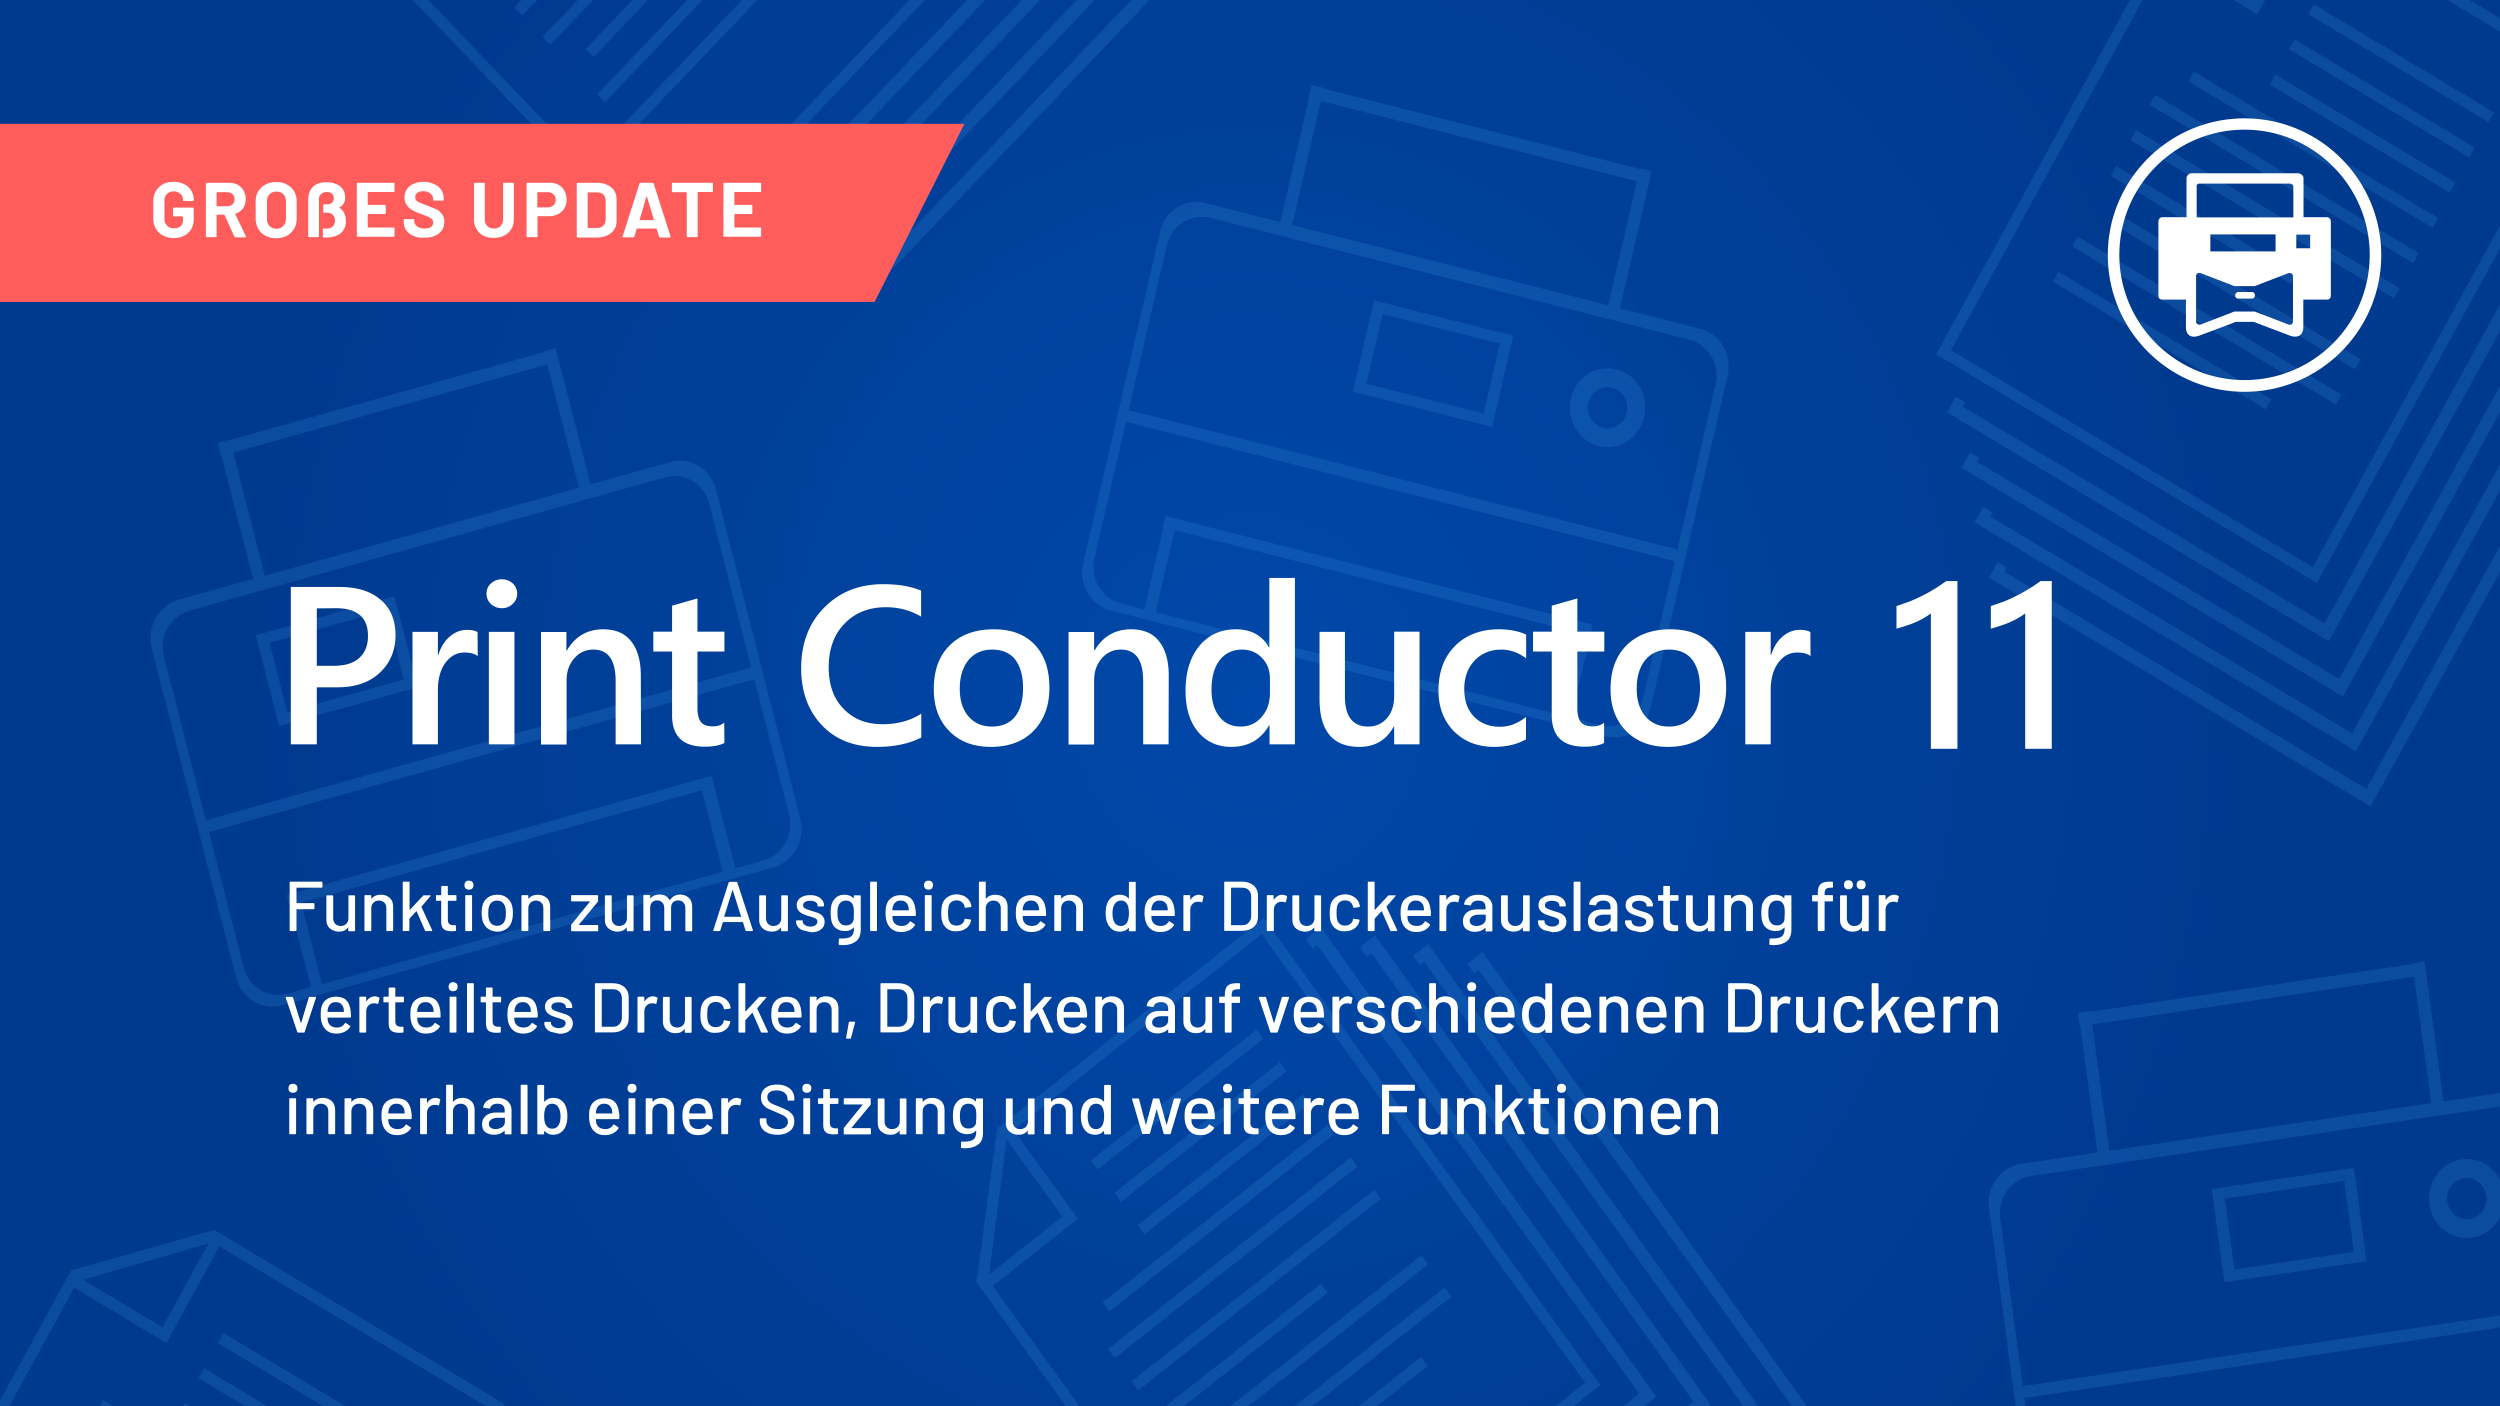 <svg xmlns="http://www.w3.org/2000/svg" viewBox="0 0 1280 720" xmlns:v="https://vecta.io/nano"><rect x="0" y="0" width="1280" height="720" fill="#808080" stroke="none"/><radialGradient id="A" cx="640" cy="336.197" r="511.189" gradientTransform="matrix(1 0 0 1.071 0 0)" gradientUnits="userSpaceOnUse"><stop offset="0" stop-color="#0048a9"/><stop offset="1" stop-color="#003a8f"/></radialGradient><path fill="url(#A)" d="M0 0h1280v720H0z"/><g opacity=".19" fill="#3e9ae5"><path d="M629.8 720h9.3l92-72.6-3.4-4.7zM1253.1 0l26.9 16.1V9.4L1264.4 0zm-62.9 319.2l-185.2-111 1.2-2.1-4.9-2.9-4.3 8 195.3 117.1 87.7-158.8v-13.6zM567.4 690.6l3.4 4.7 124.2-98-3.4-4.7zM1198.7 202l-134.9-80.9-2.8 5.1 134.9 80.9zm-23.1-61.7L1083.5 85l-2.8 5.1 92.1 55.3zm52.9 7.3l-134.9-81-2.8 5.1 134.9 81zM727.7 694.7L695.6 720h9.3l26.1-20.6zm510.7-565.1l-135-81-2.7 5.1 134.9 81zm-187.3 14.6l109 65.3 2.8-5.1-109-65.3zm157.5 39.8l-125-75-2.8 5.1 125 75zM111.5 687.6l54.1 32.4h11.2l-62.5-37.5zM51.1 720H58l-5.2-3.1zm507.5-125.9l3.4 4.7 84.8-66.9-3.4-4.7zm12 16.6l3.3 4.7 84.8-66.9-3.4-4.7zM93.7 720H97l-2.4-1.5zm553.4-250L510.5 577.8 500 656.5l45.7 63.5h7l-44.4-61.6 43.5-34.3-.1-.2-3.2-4.5-29.5-40.9 127-100.3L811.6 708l-15.2 12h9.3l13.7-10.8L647.1 470zM543.9 622.9l-37.5 29.6 9-69 28.5 39.4zm135.8 39l-3.3-4.7-79.6 62.8h9.3zm-575.3 38.6l-2.8 5.1 24.1 14.4h11.2zm478.1-73.2l3.4 4.7 84.8-67-3.4-4.6zm124.4-13.5l-3.3-4.6-124.2 98 3.3 4.7zm-142.3 53l3.4 4.7 115-90.8-3.3-4.7zm450.8-407.3l-4.4 8 195.3 117.1 73.7-133.4v-13.4l-75.7 137.7-185.2-111 1.1-2.1zm232.8-147.9l-125-75-2.7 5.1 125 74.9zm-50.6 236l-185.2-111.1 1.1-2-4.8-2.9-4.4 7.9 195.3 117.1 80.4-145.5v-13.5zM109.7 629.7l-73.3 20.8L0 717.1v2.9h4.8L38 659.3l47.2 28.3.1-.2 2.7-4.9 24.3-44.4L248.9 720h8.5l.7-1.2-148.4-89.1zm-26.5 49.9l-40.7-24.4 64.2-18.5-23.5 42.9zM662.7 720h9.3l71-56.1-3.4-4.6zM387.8 0h-7.9l-60.1 62.9 4 4.1zm288.5 474.8l-7.7 6 3.5 4.9 2.3-1.8 164.8 229.6-8.2 6.5h10.9l6.1-4.9zM473.6 0h-7.9L342.5 129 219.3 0h-7.9l131.1 137.3zM359.7 0h-7.8l-46.1 48.2 4 4.1zM275 0h-7.9l-3.7 3.8 4 4.1zm28.7 0h-7.9l-18 18.8 3.9 4.2zm28 0h-7.9l-23.9 25 4 4.2zm928.6 593.6c-10.6 1.6-17.9 11.8-16.4 22.9s11.3 18.8 21.8 17.2c6.3-.9 11.5-5 14.3-10.4V604c-3.7-7.2-11.5-11.6-19.7-10.4zm4.1 30.5c-5.5.8-10.6-3.2-11.4-9s3.1-11.1 8.6-11.9 10.6 3.2 11.4 9c.8 5.7-3.1 11.1-8.6 11.9zM560.5 0h-9.2l-125 130.9-1.6-1.7-3.9 4.1 6.2 6.5zM704 478.8l-7.7 6.1 3.6 4.9 2.3-1.8L867 717.6l-3 2.4h10.8l1-.8zm507.6-74.9l-185.2-111.1 1.2-2.1-4.9-2.9-4.3 8 195.3 117.1 66.3-120v-13.4zm-10 243.3l10.1-1.5-6.5-47.7-6 .9-4.1.6-52.5 7.8-6.7 1-3.5.5 6.5 47.7 10.1-1.5h0l52.6-7.8h0zM1144 650l-4.9-36.3 61.2-9.1 4.9 36.3-61.2 9.1zM759 487.4l-7.7 6.1 3.5 4.9 2.3-1.8L917.5 720h7.6zm277.5 228.4l243.5-36.1v-6.2l-244.3 36.2-11.6-86.1c-1.4-10.4 5.7-20 15.8-21.5l240.2-35.6v-6.9l-29 4.3-9.7-71.5-6.2.9v.3L1070.4 518v-.3l-6.2.9v.3h-.3l.9 6.5h.3l8.8 64.7-39.2 5.8c-10.5 1.6-17.8 11.7-16.3 22.7L1032 720h5l-.5-4.2zm34.7-191.3l164.8-24.4 8.8 64.7-164.8 24.4-8.8-64.7zm-226-162.3l39.3-169.7c2.5-10.8-3.8-21.6-14.1-24.2l-41-10.4 16.3-70.2-6.1-1.5-.1.3-161.7-41.1.1-.3-6.1-1.5-.1.3-.3-.1-1.5 6.3.3.1-14.7 63.5-38.5-9.8c-10.3-2.6-20.7 4-23.1 14.8l-39.3 169.7c-2.5 10.8 3.8 21.6 14.1 24.2l253.4 64.3c10.3 2.7 20.6-4 23.1-14.7zM676.3 51.7l161.8 41.1-14.7 63.5-161.8-41.1 14.7-63.5zm-78.8 73.8c2.4-10.2 12.3-16.4 22.3-13.9l244.9 62.2c9.9 2.5 16.1 12.8 13.7 23l-19.6 84.5L577.9 210l19.6-84.5zm-5.8 188l9.7-42 206.5 52.4-9.7 42-206.5-52.4zm212.8 54l10.8-46.7-.3-.1.2-1-218.6-55.5-1.3 5.7.3.1-9.7 42-11.9-3c-9.9-2.5-16.1-12.8-13.7-23l16.2-70 280.9 71.3-16.2 70c-2.4 10.2-12.3 16.4-22.3 13.9l-14.4-3.7zM1155.8 7.3l.1-.2 2.6-4.8 1.3-2.3h-16.3zM991.3 181.4l195 117 93.7-171.2v-11.8l-95.8 175-185.3-111.1L1097 0h-6.4zm-260.1 302l-7.7 6 3.5 4.9 2.3-1.8L892.7 720h7.6zM1267 75.5l-92.1-55.3-2.8 5.1 92.1 55.3zm9.8-18l-92.1-55.3-2.8 5.1 92.2 55.2zM764.9 169.4l-51.5-13.1-6.5-1.7-3.4-.9-10.8 46.8 9.9 2.5h0l51.5 13.1h0l9.9 2.5 10.8-46.8-5.9-1.5-4-.9zm-5.3 42.3l-60-15.2 8.3-35.7 60 15.2-8.3 35.7zM152.8 369h0l51.2-14.4h0l9.9-2.8-11.9-46.5-5.9 1.7-4 1.1-51.2 14.4-6.5 1.8-3.4 1 11.9 46.5 9.9-2.8zm44.9-56.6l9.1 35.5-59.7 16.7-9.1-35.5 59.7-16.7zm-120 19.5l43.2 168.6c2.7 10.7 13.3 17.1 23.5 14.2L396.2 444c10.2-2.9 16.3-13.9 13.6-24.6l-43.2-168.6c-2.7-10.7-13.3-17.1-23.5-14.2L302.4 248l-17.9-69.8-6 1.7.1.3-160.8 45.1-.1-.3-6 1.7.1.3-.3.1 1.6 6.3.3-.1 16.2 63.1-38.3 10.7c-10.3 3-16.3 14.1-13.6 24.8zm87.2 172l-10.7-41.7 205.2-57.6 10.7 41.7-205.2 57.6zM404 417.2c2.6 10.1-3.3 20.6-13.2 23.4l-14.3 4-11.9-46.4-.3.1-.2-1-217.3 60.9 1.4 5.6.3-.1 10.7 41.7-11.8 3.3c-9.9 2.8-20-3.2-22.6-13.3L107 426l279.2-78.3 17.8 69.5zM119.4 231.7l160.8-45.1 16.2 63.1-160.8 45.1-16.2-63.1zm221.1 12.7c9.9-2.8 20 3.2 22.6 13.3l21.5 84L105.4 420l-21.5-84c-2.6-10.1 3.3-20.6 13.2-23.4l243.4-68.2zm487.1-55.3c-10.4-2.6-20.8 4-23.3 14.9s3.9 21.8 14.2 24.4c10.4 2.6 20.8-4 23.3-14.9 2.6-10.9-3.8-21.8-14.2-24.4zm5.3 22.1c-1.3 5.7-6.8 9.1-12.2 7.8-5.4-1.4-8.7-7.1-7.4-12.7 1.3-5.7 6.8-9.1 12.2-7.8 5.3 1.4 8.7 7.1 7.4 12.7zM523.2 0L398.8 130.3l-1.6-1.7-4 4.2 6.3 6.5L532.5 0zm-18.8 0h-9.2L370.7 130.3l-1.6-1.7-3.9 4.2 6.2 6.5zm752.7 93.5L1165 38.2l-2.8 5.1 92.1 55.3zm-802.7 37.4l-1.6-1.7-4 4.1 6.2 6.5L588.6 0h-9.3z"/></g><g fill="#fff"><use href="#C"/><use href="#C" x="48.3"/><path d="M164.6 454.5h-12.7c-.1 0-.1 0-.1.1v7.7c0 .1 0 .1.1.1h8.7c.2 0 .4.1.4.4v2.3c0 .2-.1.4-.4.4h-8.7c-.1 0-.1 0-.1.1v10.7c0 .2-.1.4-.4.4h-2.7c-.2 0-.4-.1-.4-.4v-24.5c0-.2.1-.4.4-.4h16c.2 0 .4.1.4.4v2.3c-.1.3-.2.4-.5.4z"/><use href="#D"/><path d="M199.6 459.8c1.2 1.1 1.7 2.7 1.7 4.6v11.9c0 .2-.1.4-.4.4h-2.7c-.2 0-.4-.1-.4-.4v-11.2c0-1.2-.3-2.2-1-2.9s-1.6-1.1-2.8-1.1c-1.1 0-2.1.4-2.8 1.1s-1.1 1.7-1.1 2.9v11.2c0 .2-.1.4-.4.4H187c-.2 0-.4-.1-.4-.4v-17.6c0-.2.1-.4.4-.4h2.7c.2 0 .4.1.4.4v1.3s0 .1.1.1h.1c1-1.3 2.6-2 4.6-2s3.6.6 4.7 1.7zm6.6 16.5v-24.5c0-.2.1-.4.4-.4h2.7c.2 0 .4.1.4.4v13.9s0 .1.1.1h.1l6.7-7.2c.1-.1.2-.2.4-.2h3.2c.1 0 .2 0 .3.1 0 .1 0 .2-.1.3l-4.6 5.4c0 .1-.1.2 0 .2l5.5 11.9v.1c0 .2-.1.3-.3.3h-3c-.2 0-.3-.1-.4-.3l-4.3-9.8c0-.1-.1-.1-.2 0l-3.4 3.7c0 .1-.1.2-.1.2v5.8c0 .2-.1.4-.4.4h-2.7c-.2 0-.3-.1-.3-.4zm27.1-15.1h-3.9c-.1 0-.1 0-.1.1v9.5c0 1 .2 1.7.7 2.2.5.4 1.2.7 2.1.7h1c.2 0 .4.1.4.4v2.2c0 .2-.1.4-.4.4-.8 0-1.3.1-1.7.1-1.8 0-3.2-.3-4.1-1s-1.4-1.9-1.4-3.7v-10.8c0-.1 0-.1-.1-.1h-2.2c-.2 0-.4-.1-.4-.4v-2.1c0-.2.1-.4.4-.4h2.2c.1 0 .1 0 .1-.1V454c0-.2.1-.4.4-.4h2.6c.2 0 .4.1.4.4v4.2c0 .1 0 .1.1.1h3.9c.2 0 .4.1.4.4v2.1c0 .3-.1.4-.4.4zm5.1-6.3c-.4-.4-.6-1-.6-1.7a2.52 2.52 0 0 1 .6-1.7c.4-.4 1-.6 1.7-.6a2.52 2.52 0 0 1 1.7.6c.4.4.6 1 .6 1.7a2.52 2.52 0 0 1-.6 1.7c-.4.4-1 .6-1.7.6s-1.3-.2-1.7-.6zm-.2 21.4v-17.6c0-.2.1-.4.4-.4h2.7c.2 0 .4.1.4.4v17.6c0 .2-.1.4-.4.4h-2.7c-.2 0-.4-.1-.4-.4zm11.8-.7c-1.3-.9-2.2-2.2-2.8-3.8-.4-1.3-.6-2.8-.6-4.4 0-1.7.2-3.1.6-4.3.5-1.6 1.5-2.8 2.8-3.7s2.9-1.3 4.7-1.3c1.7 0 3.2.4 4.5 1.3s2.2 2.1 2.8 3.7c.4 1.2.6 2.7.6 4.3 0 1.7-.2 3.2-.6 4.4-.5 1.6-1.4 2.9-2.7 3.8s-2.8 1.4-4.6 1.4c-1.9 0-3.4-.5-4.7-1.4zm7.1-2.4c.7-.5 1.2-1.3 1.5-2.3.3-.9.4-2 .4-3.4 0-1.3-.1-2.5-.4-3.3-.3-1-.8-1.7-1.5-2.3-.7-.5-1.6-.8-2.6-.8s-1.8.3-2.6.8c-.7.5-1.2 1.3-1.5 2.3-.3.8-.4 2-.4 3.3 0 1.4.1 2.5.4 3.4.3 1 .8 1.7 1.5 2.3.7.5 1.6.8 2.6.8 1.1 0 1.9-.3 2.6-.8z"/><use href="#E"/><path d="M292.4 476.3v-2.5c0-.2 0-.3.1-.4l9.5-11.7s.1-.1 0-.1-.1-.1-.1-.1h-9.1c-.2 0-.4-.1-.4-.4v-2.4c0-.2.1-.4.4-.4h13c.2 0 .4.1.4.4v2.6c0 .2 0 .3-.1.4l-9.7 11.7s-.1.1 0 .1.1.1.1.1h9.4c.2 0 .4.1.4.4v2.4c0 .2-.1.4-.4.4h-13.2c-.2-.1-.3-.2-.3-.5z"/><use href="#F"/><path d="M352.8 459.8c1.1 1.1 1.6 2.6 1.6 4.6v12c0 .2-.1.4-.4.4h-2.7c-.2 0-.4-.1-.4-.4V465c0-1.2-.3-2.2-1-2.9s-1.5-1.1-2.6-1.1-2 .3-2.7 1-1 1.6-1 2.8v11.4c0 .2-.1.4-.4.4h-2.7c-.2 0-.4-.1-.4-.4V465c0-1.2-.3-2.2-1-2.9s-1.5-1.1-2.6-1.1-2 .3-2.6 1c-.7.7-1 1.6-1 2.8v11.4c0 .2-.1.4-.4.4h-2.7c-.2 0-.4-.1-.4-.4v-17.6c0-.2.1-.4.4-.4h2.7c.2 0 .4.1.4.4v1.2s0 .1.1.1h.1c1.1-1.3 2.6-1.9 4.6-1.9 1.2 0 2.3.2 3.1.7.9.5 1.5 1.2 2 2.1.1.1.1.1.2 0 .6-.9 1.3-1.6 2.3-2.1.9-.5 2-.7 3.1-.7 1.9.1 3.3.7 4.4 1.8zm28.9 16.6l-1.3-4.2c0-.1-.1-.1-.1-.1h-10.1c-.1 0-.1 0-.1.1l-1.3 4.2c-.1.2-.2.3-.4.3h-2.9c-.3 0-.4-.1-.3-.4l7.9-24.5c.1-.2.2-.3.4-.3h3.6c.2 0 .4.1.4.3l8 24.5v.1c0 .2-.1.3-.3.3h-3c-.3 0-.5-.1-.5-.3zm-10.8-7.1l.1.1h8.3s.1 0 .1-.1v-.1l-4.2-13.4-.1-.1s-.1 0-.1.1l-4.2 13.4s0 .1.1.1z"/><use href="#G"/><path d="M411 476.3c-1.1-.4-1.9-1-2.5-1.8s-.9-1.6-.9-2.5v-.4c0-.2.1-.4.4-.4h2.6c.2 0 .4.1.4.4v.2c0 .7.4 1.3 1.1 1.8s1.7.8 2.8.8 2-.2 2.6-.7c.7-.5 1-1.1 1-1.8s-.3-1.2-.9-1.6c-.6-.3-1.6-.7-3-1.1s-2.5-.8-3.4-1.2-1.7-1-2.3-1.7-1-1.7-1-2.8c0-1.6.6-2.9 1.9-3.8s2.9-1.4 5-1.4c1.4 0 2.6.2 3.7.7 1.1.4 1.9 1.1 2.5 1.9s.9 1.7.9 2.7v.1c0 .2-.1.4-.4.4H419c-.2 0-.4-.1-.4-.4v-.1c0-.7-.3-1.3-1-1.7-.7-.5-1.6-.7-2.8-.7-1.1 0-1.9.2-2.6.6s-1 1-1 1.7.3 1.2 1 1.6c.6.4 1.7.7 3.1 1.2l3.5 1.1c.9.4 1.7.9 2.4 1.7.6.7 1 1.7 1 2.9 0 1.6-.6 2.9-1.9 3.9s-3 1.4-5.1 1.4l-4.2-1zm26.6-17.9h2.7c.2 0 .4.1.4.4v17c0 2.9-.8 5-2.5 6.2-1.6 1.2-3.8 1.9-6.6 1.9-.4 0-1 0-1.8-.1-.2 0-.4-.2-.4-.4l.1-2.5c0-.1 0-.2.1-.3s.2-.1.3-.1h1.5c2 0 3.5-.4 4.4-1.1s1.4-2 1.4-3.8v-.6s0-.1-.1-.1h-.1c-1 1.2-2.5 1.8-4.4 1.8-1.6 0-3-.4-4.2-1.2-1.3-.8-2.1-2-2.6-3.6-.3-1.1-.5-2.5-.5-4.4 0-2 .2-3.5.5-4.6.5-1.4 1.3-2.6 2.4-3.5 1.2-.9 2.5-1.3 4.1-1.3 2 0 3.5.6 4.6 1.8l.1.1s.1 0 .1-.1v-1.1c.1-.3.2-.4.5-.4zm-.5 11.2l.1-2.2-.1-2.1c0-.4-.1-.8-.2-1.2a3.84 3.84 0 0 0-1.3-2.2c-.7-.6-1.5-.8-2.5-.8s-1.8.3-2.5.8c-.7.6-1.2 1.3-1.4 2.2-.3.7-.4 1.8-.4 3.3 0 1.7.1 2.8.4 3.4.2.9.7 1.6 1.4 2.2s1.6.8 2.6.8c1.1 0 1.9-.3 2.6-.8a3.84 3.84 0 0 0 1.3-2.2v-1.2z"/><use href="#H"/><path d="M468.9 468.6c0 .2-.1.4-.4.4H457c-.1 0-.1 0-.1.1 0 .8.1 1.4.2 1.9.3 1 .8 1.7 1.6 2.3.8.5 1.8.8 3 .8 1.8 0 3.1-.7 4.1-2.2.1-.2.3-.3.5-.1l2.1 1.4c.2.1.2.3.1.5-.7 1.1-1.6 1.9-2.9 2.6-1.2.6-2.6.9-4.2.9-1.8 0-3.2-.4-4.4-1.2s-2.1-1.9-2.7-3.3-.9-3.1-.9-5.1c0-1.8.1-3.1.4-4 .4-1.7 1.3-3 2.6-3.9s2.9-1.4 4.7-1.4c2.4 0 4.2.6 5.4 1.8s1.9 3 2.2 5.3c.2.8.2 1.9.2 3.2zm-10.3-6.7c-.7.5-1.1 1.2-1.4 2.1-.2.5-.3 1.2-.3 2 0 .1 0 .1.1.1h8.2c.1 0 .1 0 .1-.1 0-.8-.1-1.4-.2-1.8-.2-.9-.7-1.7-1.4-2.3s-1.6-.8-2.6-.8-1.8.2-2.5.8z"/><use href="#I"/><use href="#J"/><use href="#K"/><use href="#L"/><use href="#M"/><path d="M578.4 451.5h2.7c.2 0 .4.1.4.4v24.5c0 .2-.1.4-.4.4h-2.7c-.2 0-.4-.1-.4-.4v-1.2s0-.1-.1-.1h-.1c-.5.6-1.2 1.1-1.9 1.4s-1.5.5-2.3.5c-1.7 0-3.2-.4-4.3-1.3a7.82 7.82 0 0 1-2.5-3.6c-.5-1.3-.7-2.8-.7-4.6 0-1.7.2-3.1.6-4.4.5-1.6 1.3-2.8 2.5-3.7s2.6-1.3 4.4-1.3c.8 0 1.6.2 2.3.5s1.4.8 1.9 1.4c0 0 .1.1.1 0l.1-.1v-8c0-.3.2-.4.4-.4zm-.4 16c0-2-.3-3.6-.9-4.6-.7-1.2-1.7-1.8-3.1-1.8s-2.5.6-3.2 1.7c-.8 1.2-1.2 2.8-1.2 4.8 0 1.8.3 3.3.9 4.5.7 1.3 1.8 2 3.4 2 1.4 0 2.4-.6 3.2-1.9.6-1.1.9-2.7.9-4.7z"/><use href="#L" x="65.9"/><path d="M616 458.7c.2.1.2.2.2.4l-.6 2.7c0 .2-.2.3-.4.2-.4-.2-.9-.3-1.4-.3h-.5c-1.1 0-2.1.4-2.8 1.2-.7.7-1.1 1.7-1.1 2.9v10.5c0 .2-.1.4-.4.4h-2.7c-.2 0-.4-.1-.4-.4v-17.6c0-.2.1-.4.4-.4h2.7c.2 0 .4.1.4.4v1.9c0 .1 0 .1.1.1 0 0 .1 0 .1-.1 1.1-1.7 2.6-2.5 4.4-2.5.7.1 1.3.3 2 .6zm10.8 17.6v-24.5c0-.2.1-.4.4-.4h8.7c2.5 0 4.5.7 6 2s2.2 3.1 2.2 5.2v10.8c0 2.2-.7 3.9-2.2 5.2s-3.5 2-6 2h-8.7c-.2.1-.4 0-.4-.3zm3.6-2.6h5.6c1.4 0 2.5-.4 3.3-1.3s1.3-2 1.3-3.4v-9.8c0-1.4-.4-2.6-1.2-3.4-.8-.9-2-1.3-3.4-1.3h-5.6c-.1 0-.1 0-.1.1v18.9c0 .2 0 .2.1.2zm28.4-15c.2.1.2.2.2.4l-.6 2.7c0 .2-.2.3-.4.2-.4-.2-.9-.3-1.4-.3h-.5c-1.1 0-2.1.4-2.8 1.2-.7.7-1.1 1.7-1.1 2.9v10.5c0 .2-.1.4-.4.4H649c-.2 0-.4-.1-.4-.4v-17.6c0-.2.1-.4.4-.4h2.7c.2 0 .4.1.4.4v1.9c0 .1 0 .1.1.1 0 0 .1 0 .1-.1 1.1-1.7 2.6-2.5 4.4-2.5.8.1 1.5.3 2.1.6z"/><use href="#D" x="494.6"/><path d="M684 475.6c-1.3-.9-2.2-2.2-2.7-3.8-.4-1.1-.5-2.6-.5-4.4 0-1.7.2-3.1.5-4.4.5-1.5 1.4-2.8 2.7-3.7s2.9-1.4 4.7-1.4 3.4.5 4.7 1.4 2.2 2.1 2.6 3.5l.3 1.2c0 .2-.1.3-.3.4l-2.7.4h-.1c-.2 0-.3-.1-.4-.3l-.1-.6c-.2-.8-.7-1.5-1.4-2.1s-1.6-.8-2.7-.8c-1 0-1.9.3-2.6.8-.7.6-1.2 1.3-1.4 2.2s-.3 2-.3 3.4.1 2.5.3 3.4c.2 1 .7 1.7 1.4 2.3s1.6.8 2.6.8c1.1 0 2-.3 2.7-.8.8-.6 1.2-1.3 1.4-2.2v-.1-.1-.1c.1-.2.2-.3.4-.2l2.7.4c.2 0 .3.1.3.3v.1c0 .2-.1.5-.2.8-.4 1.5-1.3 2.6-2.6 3.5s-2.9 1.3-4.7 1.3c-1.7.2-3.3-.3-4.6-1.2zm16.3.7v-24.5c0-.2.1-.4.4-.4h2.7c.2 0 .4.1.4.4v13.9s0 .1.1.1h.1l6.7-7.2c.1-.1.2-.2.4-.2h3.2c.1 0 .2 0 .3.1 0 .1 0 .2-.1.3l-4.6 5.4c0 .1-.1.2 0 .2l5.5 11.9v.1c0 .2-.1.3-.3.3h-2.9c-.2 0-.3-.1-.4-.3l-4.3-9.8c0-.1-.1-.1-.2 0l-3.4 3.7c0 .1-.1.2-.1.2v5.8c0 .2-.1.4-.4.4h-2.7c-.3 0-.4-.1-.4-.4z"/><use href="#N"/><use href="#O"/><path d="M760.7 458.9c1.1.5 1.9 1.2 2.5 2.2.6.9.9 2 .9 3.2v12.2c0 .2-.1.4-.4.4H761c-.2 0-.4-.1-.4-.4v-1.3c0-.1-.1-.1-.2-.1-.6.6-1.4 1.1-2.3 1.5-.9.3-1.9.5-3 .5-1.8 0-3.2-.5-4.4-1.4s-1.7-2.3-1.7-4.1c0-1.9.7-3.3 2-4.4s3.1-1.6 5.5-1.6h4c.1 0 .1 0 .1-.1v-1c0-1.1-.3-1.9-.9-2.5s-1.5-.9-2.8-.9c-1 0-1.8.2-2.5.6-.6.4-1 .9-1.2 1.6-.1.2-.2.3-.4.3l-2.9-.4c-.2 0-.3-.1-.3-.3.2-1.4.9-2.6 2.3-3.5 1.3-.9 3-1.3 5-1.3 1.5 0 2.8.3 3.8.8zm-1.4 14.2c.9-.7 1.4-1.5 1.4-2.6v-2.1c0-.1 0-.1-.1-.1h-3.4c-1.4 0-2.5.3-3.4.8-.8.6-1.3 1.3-1.3 2.3 0 .9.3 1.6 1 2 .6.5 1.5.7 2.5.7 1.2 0 2.4-.4 3.3-1z"/><use href="#G" x="379.8"/><use href="#P"/><use href="#H" x="360.2"/><path d="M824.7 458.9c1.1.5 1.9 1.2 2.5 2.2.6.9.9 2 .9 3.2v12.2c0 .2-.1.4-.4.4H825c-.2 0-.4-.1-.4-.4v-1.3c0-.1-.1-.1-.2-.1-.6.6-1.4 1.1-2.3 1.5-.9.3-1.9.5-3 .5-1.8 0-3.2-.5-4.4-1.4s-1.7-2.3-1.7-4.1c0-1.9.7-3.3 2-4.4s3.1-1.6 5.5-1.6h4c.1 0 .1 0 .1-.1v-1c0-1.1-.3-1.9-.9-2.5s-1.5-.9-2.8-.9c-1 0-1.8.2-2.5.6-.6.4-1 .9-1.2 1.6-.1.2-.2.3-.4.3l-2.9-.4c-.2 0-.3-.1-.3-.3.2-1.4.9-2.6 2.3-3.5 1.3-.9 3-1.3 5-1.3 1.4 0 2.7.3 3.8.8zm-1.4 14.2c.9-.7 1.4-1.5 1.4-2.6v-2.1c0-.1 0-.1-.1-.1h-3.4c-1.4 0-2.5.3-3.4.8-.8.6-1.3 1.3-1.3 2.3 0 .9.3 1.6 1 2 .6.5 1.5.7 2.5.7 1.2 0 2.3-.4 3.3-1z"/><use href="#P" x="44.6"/><path d="M859 461.2h-3.9c-.1 0-.1 0-.1.1v9.5c0 1 .2 1.7.7 2.2.5.4 1.2.7 2.1.7h1c.2 0 .4.1.4.4v2.2c0 .2-.1.4-.4.4-.8 0-1.3.1-1.7.1-1.8 0-3.2-.3-4.1-1s-1.4-1.9-1.4-3.7v-10.8c0-.1 0-.1-.1-.1h-2.2c-.2 0-.4-.1-.4-.4v-2.1c0-.2.1-.4.4-.4h2.2c.1 0 .1 0 .1-.1V454c0-.2.1-.4.4-.4h2.6c.2 0 .4.1.4.4v4.2c0 .1 0 .1.1.1h3.9c.2 0 .4.1.4.4v2.1c-.1.3-.2.4-.4.4z"/><use href="#F" x="553.5"/><use href="#M" x="343"/><path d="M914.1 458.4h2.7c.2 0 .4.1.4.4v17c0 2.9-.8 5-2.5 6.2-1.6 1.2-3.8 1.9-6.6 1.9-.4 0-1 0-1.8-.1-.2 0-.4-.2-.4-.4l.1-2.5c0-.1 0-.2.1-.3s.2-.1.3-.1h1.5c2 0 3.5-.4 4.4-1.1s1.4-2 1.4-3.8v-.6s0-.1-.1-.1h-.1c-1 1.2-2.5 1.8-4.4 1.8-1.6 0-3-.4-4.2-1.2-1.3-.8-2.1-2-2.6-3.6-.3-1.1-.5-2.5-.5-4.4 0-2 .2-3.5.5-4.6.5-1.4 1.3-2.6 2.4-3.5 1.2-.9 2.5-1.3 4.1-1.3 2 0 3.5.6 4.6 1.8l.1.1s.1 0 .1-.1v-1.1c.1-.3.2-.4.5-.4zm-.4 11.2l.1-2.2-.1-2.1c0-.4-.1-.8-.2-1.2a3.84 3.84 0 0 0-1.3-2.2c-.7-.6-1.5-.8-2.5-.8s-1.8.3-2.5.8c-.7.6-1.2 1.3-1.4 2.2-.3.7-.4 1.8-.4 3.3 0 1.7.1 2.8.4 3.4.2.9.7 1.6 1.4 2.2s1.6.8 2.6.8c1.1 0 1.9-.3 2.6-.8a3.84 3.84 0 0 0 1.3-2.2c-.1-.3-.1-.8 0-1.2z"/><use href="#Q"/><path d="M953.7 458.4h2.7c.2 0 .4.1.4.4v17.6c0 .2-.1.4-.4.4h-2.7c-.2 0-.4-.1-.4-.4V475s0-.1-.1-.1c0 0-.1 0-.1.1-1 1.3-2.4 2-4.4 2-1.2 0-2.3-.2-3.3-.7s-1.8-1.1-2.4-2-.9-2-.9-3.2v-12.3c0-.2.1-.4.4-.4h2.7c.2 0 .4.1.4.4V470c0 1.2.3 2.2 1 3 .7.7 1.6 1.1 2.8 1.1s2.2-.4 2.9-1.1 1.1-1.7 1.1-2.9v-11.2c-.1-.4 0-.5.3-.5zm-9-3.7c-.4-.4-.6-1-.6-1.7a2.52 2.52 0 0 1 .6-1.7c.4-.5 1-.6 1.7-.6a2.52 2.52 0 0 1 1.7.6c.4.4.6 1 .6 1.7a2.52 2.52 0 0 1-.6 1.7c-.4.4-1 .6-1.7.6-.7.1-1.3-.2-1.7-.6zm6.5 0c-.4-.4-.6-1-.6-1.7a2.52 2.52 0 0 1 .6-1.7c.4-.4 1-.6 1.7-.6a2.52 2.52 0 0 1 1.7.6c.4.4.6 1 .6 1.7a2.52 2.52 0 0 1-.6 1.7c-.4.4-1 .6-1.7.6a2.52 2.52 0 0 1-1.7-.6z"/><use href="#O" x="224.9"/><use href="#R"/><use href="#S"/><use href="#O" x="-553" y="52"/><use href="#T"/><use href="#S" x="45.9"/><use href="#U"/><use href="#H" x="-206.4" y="52"/><use href="#T" x="49.8"/><use href="#N" x="-457.3" y="52"/><path d="M282.1 528.3c-1.1-.4-1.9-1-2.5-1.8s-.9-1.6-.9-2.5v-.4c0-.2.1-.4.4-.4h2.6c.2 0 .4.1.4.4v.2c0 .7.4 1.3 1.1 1.8s1.7.8 2.8.8 2-.2 2.6-.7c.7-.5 1-1.1 1-1.8s-.3-1.2-.9-1.6c-.6-.3-1.6-.7-3-1.1s-2.5-.8-3.4-1.2-1.7-1-2.3-1.7-1-1.7-1-2.8c0-1.6.6-2.9 1.9-3.8s2.9-1.4 5-1.4c1.4 0 2.6.2 3.7.7 1.1.4 1.9 1.1 2.5 1.9s.9 1.7.9 2.7v.1c0 .2-.1.4-.4.4h-2.5c-.2 0-.4-.1-.4-.4v-.1c0-.7-.3-1.3-1-1.7-.7-.5-1.6-.7-2.8-.7-1.1 0-1.9.2-2.6.6s-1 1-1 1.7.3 1.2 1 1.6c.6.4 1.7.7 3.1 1.2l3.5 1.1c.9.4 1.7.9 2.4 1.7.6.7 1 1.7 1 2.9 0 1.6-.6 2.9-1.9 3.9s-3 1.4-5.1 1.4l-4.2-1zm22.5 0v-24.5c0-.2.1-.4.4-.4h8.7c2.5 0 4.5.7 6 2s2.2 3.1 2.2 5.2v10.8c0 2.2-.7 3.9-2.2 5.2s-3.5 2-6 2H305c-.3.1-.4 0-.4-.3zm3.6-2.6h5.6c1.4 0 2.5-.4 3.3-1.3s1.3-2 1.3-3.4v-9.8c0-1.4-.4-2.6-1.2-3.4-.8-.9-2-1.3-3.4-1.3h-5.6c-.1 0-.1 0-.1.1v18.9c-.1.2 0 .2.1.2z"/><use href="#O" x="-410.6" y="52"/><path d="M351 510.4h2.7c.2 0 .4.1.4.4v17.6c0 .2-.1.4-.4.4H351c-.2 0-.4-.1-.4-.4V527s0-.1-.1-.1c0 0-.1 0-.1.1-1 1.3-2.4 2-4.4 2-1.2 0-2.3-.2-3.3-.7s-1.8-1.1-2.4-2-.9-2-.9-3.2v-12.3c0-.2.1-.4.4-.4h2.7c.2 0 .4.1.4.4V522c0 1.2.3 2.2 1 3 .7.7 1.6 1.1 2.8 1.1s2.2-.4 2.9-1.1 1.1-1.7 1.1-2.9v-11.2c0-.4.1-.5.3-.5z"/><use href="#J" x="-123.3" y="52"/><path d="M378.1 528.3v-24.5c0-.2.1-.4.4-.4h2.7c.2 0 .4.1.4.4v13.9s0 .1.1.1h.1l6.7-7.2c.1-.1.2-.2.4-.2h3.2c.1 0 .2 0 .3.1 0 .1 0 .2-.1.3l-4.6 5.4c0 .1-.1.2 0 .2l5.5 11.9v.1c0 .2-.1.3-.3.3H390c-.2 0-.3-.1-.4-.3l-4.3-9.8c0-.1-.1-.1-.2 0l-3.4 3.7c0 .1-.1.2-.1.2v5.8c0 .2-.1.4-.4.4h-2.7c-.3 0-.4-.1-.4-.4z"/><use href="#L" x="-125.2" y="52"/><path d="M427.6 511.8c1.2 1.1 1.7 2.7 1.7 4.6v11.9c0 .2-.1.4-.4.4h-2.7c-.2 0-.4-.1-.4-.4v-11.2c0-1.2-.3-2.2-1-2.9s-1.6-1.1-2.8-1.1c-1.1 0-2.1.4-2.8 1.1s-1.1 1.7-1.1 2.9v11.2c0 .2-.1.4-.4.4H415c-.2 0-.4-.1-.4-.4v-17.6c0-.2.1-.4.4-.4h2.7c.2 0 .4.1.4.4v1.3s0 .1.1.1h.1c1-1.3 2.6-2 4.6-2s3.5.6 4.7 1.7zm5.7 19.9c-.1-.1-.1-.2-.1-.3l1.4-8c0-.2.2-.3.4-.3h2.4c.1 0 .2 0 .3.1s.1.2.1.3l-2.1 8c0 .2-.2.3-.4.3h-1.7c-.2 0-.3 0-.3-.1z"/><use href="#V"/><path d="M482.7 510.7c.2.1.2.2.2.4l-.6 2.7c0 .2-.2.3-.4.2-.4-.2-.9-.3-1.4-.3h-.5c-1.1 0-2.1.4-2.8 1.2-.7.7-1.1 1.7-1.1 2.9v10.5c0 .2-.1.4-.4.4H473c-.2 0-.4-.1-.4-.4v-17.6c0-.2.1-.4.4-.4h2.7c.2 0 .4.1.4.4v1.9c0 .1 0 .1.1.1 0 0 .1 0 .1-.1 1.1-1.7 2.6-2.5 4.4-2.5.7.1 1.4.3 2 .6z"/><use href="#W"/><use href="#J" x="22.9" y="52"/><path d="M524.2 528.3v-24.5c0-.2.1-.4.4-.4h2.7c.2 0 .4.1.4.4v13.9s0 .1.1.1h.1l6.7-7.2c.1-.1.2-.2.4-.2h3.2c.1 0 .2 0 .3.1 0 .1 0 .2-.1.3l-4.6 5.4c0 .1-.1.2 0 .2l5.5 11.9v.1c0 .2-.1.3-.3.3h-3c-.2 0-.3-.1-.4-.3l-4.3-9.8c0-.1-.1-.1-.2 0l-3.4 3.7c0 .1-.1.2-.1.2v5.8c0 .2-.1.4-.4.4h-2.7c-.1 0-.3-.1-.3-.4z"/><use href="#L" x="21" y="52"/><use href="#M" x="21" y="52"/><path d="M598.2 510.9c1.1.5 1.9 1.2 2.5 2.2.6.9.9 2 .9 3.2v12.2c0 .2-.1.4-.4.4h-2.7c-.2 0-.4-.1-.4-.4v-1.3c0-.1-.1-.1-.2-.1-.6.6-1.4 1.1-2.3 1.5-.9.3-1.9.5-3 .5-1.8 0-3.2-.5-4.4-1.4s-1.7-2.3-1.7-4.1c0-1.9.7-3.3 2-4.4s3.1-1.6 5.5-1.6h4c.1 0 .1 0 .1-.1v-1c0-1.1-.3-1.9-.9-2.5s-1.5-.9-2.8-.9c-1 0-1.8.2-2.5.6s-1 .9-1.2 1.6c-.1.2-.2.3-.4.3l-2.9-.4c-.2 0-.3-.1-.3-.3.2-1.4.9-2.6 2.3-3.5 1.3-.9 3-1.3 5-1.3 1.4 0 2.7.3 3.8.8zm-1.5 14.2c.9-.7 1.4-1.5 1.4-2.6v-2.1c0-.1 0-.1-.1-.1h-3.4c-1.4 0-2.5.3-3.4.8-.8.6-1.3 1.3-1.3 2.3 0 .9.3 1.6 1 2 .6.5 1.5.7 2.5.7a5.86 5.86 0 0 0 3.3-1z"/><use href="#W" x="120.3"/><use href="#Q" x="-303.6" y="52"/><use href="#R" x="498.2"/><path d="M677.9 520.6c0 .2-.1.4-.4.4H666c-.1 0-.1 0-.1.1 0 .8.1 1.4.2 1.9.3 1 .8 1.7 1.6 2.3.8.5 1.8.8 3 .8 1.8 0 3.1-.7 4.1-2.2.1-.2.3-.3.5-.1l2.1 1.4c.2.1.2.3.1.5-.7 1.1-1.6 1.9-2.9 2.6-1.2.6-2.6.9-4.2.9-1.8 0-3.2-.4-4.4-1.2s-2.1-1.9-2.7-3.3-.9-3.1-.9-5.1c0-1.8.1-3.1.4-4 .4-1.7 1.3-3 2.6-3.9s2.9-1.4 4.7-1.4c2.4 0 4.2.6 5.4 1.8s1.9 3 2.2 5.3c.1.8.2 1.9.2 3.2zm-10.3-6.7c-.7.5-1.1 1.2-1.4 2.1-.2.5-.3 1.2-.3 2 0 .1 0 .1.1.1h8.2c.1 0 .1 0 .1-.1 0-.8-.1-1.4-.2-1.8-.2-.9-.7-1.7-1.4-2.3s-1.6-.8-2.6-.8-1.9.2-2.5.8z"/><use href="#O" x="-54.8" y="52"/><path d="M698 528.3c-1.1-.4-1.9-1-2.5-1.8s-.9-1.6-.9-2.5v-.4c0-.2.1-.4.4-.4h2.6c.2 0 .4.1.4.4v.2c0 .7.4 1.3 1.1 1.8s1.7.8 2.8.8 2-.2 2.6-.7c.7-.5 1-1.1 1-1.8s-.3-1.2-.9-1.6c-.6-.3-1.6-.7-3-1.1s-2.5-.8-3.4-1.2-1.7-1-2.3-1.7-1-1.7-1-2.8c0-1.6.6-2.9 1.9-3.8s2.9-1.4 5-1.4c1.4 0 2.6.2 3.7.7 1.1.4 1.9 1.1 2.5 1.9s.9 1.7.9 2.7v.1c0 .2-.1.4-.4.4H706c-.2 0-.4-.1-.4-.4v-.1c0-.7-.3-1.3-1-1.7-.7-.5-1.6-.7-2.8-.7-1.1 0-1.9.2-2.6.6s-1 1-1 1.7.3 1.2 1 1.6 1.7.7 3.1 1.2l3.5 1.1c.9.4 1.7.9 2.4 1.7.6.7 1 1.7 1 2.9 0 1.6-.6 2.9-1.9 3.9s-3 1.4-5.1 1.4l-4.2-1z"/><use href="#J" x="230.5" y="52"/><use href="#K" x="230.5" y="52"/><path d="M751.8 506.9c-.4-.4-.6-1-.6-1.7a2.52 2.52 0 0 1 .6-1.7c.4-.4 1-.6 1.7-.6a2.52 2.52 0 0 1 1.7.6c.4.4.6 1 .6 1.7a2.52 2.52 0 0 1-.6 1.7c-.4.4-1 .6-1.7.6s-1.3-.2-1.7-.6zm-.1 21.4v-17.6c0-.2.1-.4.4-.4h2.7c.2 0 .4.1.4.4v17.6c0 .2-.1.4-.4.4H752c-.2 0-.3-.1-.3-.4z"/><use href="#L" x="239.9" y="52"/><path d="M791.6 503.5h2.7c.2 0 .4.1.4.4v24.5c0 .2-.1.4-.4.4h-2.7c-.2 0-.4-.1-.4-.4v-1.2s0-.1-.1-.1h-.1c-.5.6-1.2 1.1-1.9 1.4s-1.5.5-2.3.5c-1.7 0-3.2-.4-4.3-1.3a7.82 7.82 0 0 1-2.5-3.6c-.5-1.3-.7-2.8-.7-4.6 0-1.7.2-3.1.6-4.4.5-1.6 1.3-2.8 2.5-3.7s2.6-1.3 4.4-1.3c.8 0 1.6.2 2.3.5s1.4.8 1.9 1.4c0 0 .1.1.1 0l.1-.1v-8c0-.3.1-.4.4-.4zm-.5 16c0-2-.3-3.6-.9-4.6-.7-1.2-1.7-1.8-3.1-1.8s-2.5.6-3.2 1.7c-.8 1.2-1.2 2.8-1.2 4.8 0 1.8.3 3.3.9 4.5.7 1.3 1.8 2 3.4 2 1.4 0 2.4-.6 3.2-1.9.7-1.1.9-2.7.9-4.7z"/><use href="#L" x="279.1" y="52"/><use href="#M" x="279.1" y="52"/><use href="#L" x="317.7" y="52"/><path d="M870.5 511.8c1.2 1.1 1.7 2.7 1.7 4.6v11.9c0 .2-.1.4-.4.4h-2.7c-.2 0-.4-.1-.4-.4v-11.2c0-1.2-.3-2.2-1-2.9s-1.6-1.1-2.8-1.1c-1.1 0-2.1.4-2.8 1.1s-1.1 1.7-1.1 2.9v11.2c0 .2-.1.4-.4.4H858c-.2 0-.4-.1-.4-.4v-17.6c0-.2.1-.4.4-.4h2.7c.2 0 .4.1.4.4v1.3s0 .1.1.1h.1c1-1.3 2.6-2 4.6-2 1.9 0 3.4.6 4.6 1.7z"/><use href="#V" x="434"/><path d="M916.7 510.7c.2.1.2.2.2.4l-.6 2.7c0 .2-.2.3-.4.2-.4-.2-.9-.3-1.4-.3h-.5c-1.1 0-2.1.4-2.8 1.2-.7.7-1.1 1.7-1.1 2.9v10.5c0 .2-.1.4-.4.4H907c-.2 0-.4-.1-.4-.4v-17.6c0-.2.1-.4.4-.4h2.7c.2 0 .4.1.4.4v1.9c0 .1 0 .1.1.1 0 0 .1 0 .1-.1 1.1-1.7 2.6-2.5 4.4-2.5.7.1 1.4.3 2 .6z"/><use href="#W" x="434"/><use href="#J" x="456.9" y="52"/><path d="M958.3 528.3v-24.5c0-.2.1-.4.4-.4h2.7c.2 0 .4.1.4.4v13.9s0 .1.1.1h.1l6.7-7.2c.1-.1.2-.2.4-.2h3.2c.1 0 .2 0 .3.1 0 .1 0 .2-.1.3l-4.6 5.4c0 .1-.1.2 0 .2l5.5 11.9v.1c0 .2-.1.3-.3.3H970c-.2 0-.3-.1-.4-.3l-4.3-9.8c0-.1-.1-.1-.2 0l-3.4 3.7c0 .1-.1.2-.1.2v5.8c0 .2-.1.4-.4.4h-2.7c-.1 0-.2-.1-.2-.4z"/><use href="#L" x="455" y="52"/><path d="M1005.1 510.7c.2.1.2.2.2.4l-.6 2.7c0 .2-.2.3-.4.2-.4-.2-.9-.3-1.4-.3h-.5c-1.1 0-2.1.4-2.8 1.2-.7.7-1.1 1.7-1.1 2.9v10.5c0 .2-.1.4-.4.4h-2.7c-.2 0-.4-.1-.4-.4v-17.6c0-.2.1-.4.4-.4h2.7c.2 0 .4.1.4.4v1.9c0 .1 0 .1.1.1 0 0 .1 0 .1-.1 1.1-1.7 2.6-2.5 4.4-2.5a8.93 8.93 0 0 1 2 .6z"/><use href="#E" x="741.2" y="52"/><use href="#I" x="-325.4" y="104"/><use href="#M" x="-382.9" y="104"/><path d="M189.4 563.8c1.2 1.1 1.7 2.7 1.7 4.6v11.9c0 .2-.1.4-.4.4H188c-.2 0-.4-.1-.4-.4v-11.2c0-1.2-.3-2.2-1-2.9s-1.6-1.1-2.8-1.1c-1.1 0-2.1.4-2.8 1.1s-1.1 1.7-1.1 2.9v11.2c0 .2-.1.4-.4.4h-2.7c-.2 0-.4-.1-.4-.4v-17.6c0-.2.1-.4.4-.4h2.7c.2 0 .4.1.4.4v1.3s0 .1.1.1h.1c1-1.3 2.6-2 4.6-2s3.5.6 4.7 1.7zm21.4 8.8c0 .2-.1.4-.4.4h-11.5c-.1 0-.1 0-.1.1 0 .8.1 1.4.2 1.9.3 1 .8 1.7 1.6 2.3.8.5 1.8.8 3 .8 1.8 0 3.1-.7 4.1-2.2.1-.2.3-.3.5-.1l2.1 1.4c.2.1.2.3.1.5-.7 1.1-1.6 1.9-2.9 2.6-1.2.6-2.6.9-4.2.9-1.8 0-3.2-.4-4.4-1.2s-2.1-1.9-2.7-3.3-.9-3.1-.9-5.1c0-1.8.1-3.1.4-4 .4-1.7 1.3-3 2.6-3.9s2.9-1.4 4.7-1.4c2.4 0 4.2.6 5.4 1.8s1.9 3 2.2 5.3c.2.8.2 1.9.2 3.2zm-10.3-6.7c-.7.5-1.1 1.2-1.4 2.1-.2.5-.3 1.2-.3 2 0 .1 0 .1.1.1h8.2c.1 0 .1 0 .1-.1 0-.8-.1-1.4-.2-1.8-.2-.9-.7-1.7-1.4-2.3s-1.6-.8-2.6-.8-1.9.2-2.5.8z"/><use href="#O" x="-521.9" y="104"/><path d="M241.3 563.8c1.2 1.1 1.7 2.7 1.7 4.6v11.9c0 .2-.1.4-.4.4H240c-.2 0-.4-.1-.4-.4v-11.2c0-1.2-.3-2.2-1-2.9s-1.6-1.1-2.8-1.1c-1.1 0-2.1.4-2.8 1.1s-1.1 1.7-1.1 2.9v11.2c0 .2-.1.4-.4.4h-2.7c-.2 0-.4-.1-.4-.4v-24.5c0-.2.1-.4.4-.4h2.7c.2 0 .4.1.4.4v8.2s0 .1.1.1h.1c1-1.3 2.6-2 4.6-2 1.9 0 3.5.6 4.6 1.7zm17.2-.9c1.1.5 1.9 1.2 2.5 2.2.6.9.9 2 .9 3.1v12.2c0 .2-.1.4-.4.4h-2.7c-.2 0-.4-.1-.4-.4v-1.3c0-.1-.1-.1-.2-.1-.6.6-1.4 1.1-2.3 1.5-.9.3-1.9.5-3 .5-1.8 0-3.2-.5-4.4-1.3-1.2-.9-1.7-2.3-1.7-4.1 0-1.9.7-3.3 2-4.4s3.1-1.6 5.5-1.6h4c.1 0 .1 0 .1-.1v-1c0-1.1-.3-1.9-.9-2.5s-1.5-.9-2.8-.9c-1 0-1.8.2-2.5.6-.6.4-1 .9-1.2 1.6-.1.2-.2.3-.4.3l-2.9-.4c-.2 0-.3-.1-.3-.3.2-1.4.9-2.6 2.3-3.5 1.3-.9 3-1.3 5-1.3 1.4 0 2.7.3 3.8.8zm-1.4 14.2c.9-.7 1.4-1.5 1.4-2.6v-2.1c0-.1 0-.1-.1-.1H255c-1.4 0-2.5.3-3.4.8-.8.6-1.3 1.3-1.3 2.3 0 .9.3 1.6 1 2 .6.5 1.5.7 2.5.7 1.2 0 2.3-.4 3.3-1zm9.5 3.2v-24.5c0-.2.1-.4.4-.4h2.7c.2 0 .4.1.4.4v24.5c0 .2-.1.4-.4.4H267c-.3 0-.4-.1-.4-.4zm23.9-8.8c0 1.8-.2 3.3-.7 4.6-.5 1.6-1.4 2.8-2.5 3.6-1.1.9-2.6 1.3-4.3 1.3-.8 0-1.6-.2-2.3-.5s-1.3-.8-1.9-1.4c0 0-.1-.1-.1 0l-.1.1v1.2c0 .2-.1.4-.4.4h-2.7c-.2 0-.4-.1-.4-.4v-24.5c0-.2.1-.4.4-.4h2.7c.2 0 .4.1.4.4v8s0 .1.1.1h.1c.5-.6 1.2-1.1 1.9-1.4s1.5-.5 2.3-.5c1.8 0 3.3.4 4.4 1.3 1.2.9 2 2.1 2.5 3.7.4 1.3.6 2.7.6 4.4zm-3.5.1c0-2-.4-3.6-1.2-4.8-.7-1.2-1.8-1.7-3.2-1.7-1.3 0-2.4.6-3.1 1.8-.6 1.1-.9 2.6-.9 4.6s.3 3.5.9 4.5c.7 1.3 1.8 1.9 3.2 1.9 1.6 0 2.7-.7 3.4-2 .6-1 .9-2.5.9-4.3z"/><use href="#X"/><use href="#U" x="91.6" y="52"/><path d="M343.5 563.8c1.2 1.1 1.7 2.7 1.7 4.6v11.9c0 .2-.1.4-.4.4h-2.7c-.2 0-.4-.1-.4-.4v-11.2c0-1.2-.3-2.2-1-2.9s-1.6-1.1-2.8-1.1c-1.1 0-2.1.4-2.8 1.1s-1.1 1.7-1.1 2.9v11.2c0 .2-.1.4-.4.4H331c-.2 0-.4-.1-.4-.4v-17.6c0-.2.1-.4.4-.4h2.7c.2 0 .4.1.4.4v1.3s0 .1.1.1h.1c1-1.3 2.6-2 4.6-2 1.9 0 3.5.6 4.6 1.7zm21.4 8.8c0 .2-.1.4-.4.4H353c-.1 0-.1 0-.1.1 0 .8.1 1.4.2 1.9.3 1 .8 1.7 1.6 2.3.8.5 1.8.8 3 .8 1.8 0 3.1-.7 4.1-2.2.1-.2.3-.3.5-.1l2.1 1.4c.2.1.2.3.1.5-.7 1.1-1.6 1.9-2.9 2.6-1.2.6-2.6.9-4.2.9-1.8 0-3.2-.4-4.4-1.2s-2.1-1.9-2.7-3.3-.9-3.1-.9-5.1c0-1.8.1-3.1.4-4 .4-1.7 1.3-3 2.6-3.9s2.9-1.4 4.7-1.4c2.4 0 4.2.6 5.4 1.8s1.9 3 2.2 5.3c.2.8.2 1.9.2 3.2zm-10.3-6.7c-.7.5-1.1 1.2-1.4 2.1-.2.5-.3 1.2-.3 2 0 .1 0 .1.1.1h8.2c.1 0 .1 0 .1-.1 0-.8-.1-1.4-.2-1.8-.2-.9-.7-1.7-1.4-2.3s-1.6-.8-2.6-.8-1.8.2-2.5.8z"/><use href="#O" x="-367.7" y="104"/><path d="M393.2 580.1c-1.4-.6-2.4-1.4-3.1-2.4-.7-1.1-1.1-2.3-1.1-3.7v-1c0-.2.1-.4.4-.4h2.6c.2 0 .4.1.4.4v.9c0 1.2.5 2.2 1.6 3s2.5 1.2 4.4 1.2c1.7 0 2.9-.3 3.7-1s1.3-1.6 1.3-2.7c0-.7-.2-1.4-.6-1.9s-1.1-1-1.9-1.5l-3.6-1.6-4.2-1.8c-1-.6-1.9-1.3-2.5-2.2s-1-2-1-3.4c0-2.1.7-3.7 2.2-4.9s3.5-1.8 6-1.8c1.8 0 3.3.3 4.7.9 1.3.6 2.4 1.4 3.1 2.5s1.1 2.3 1.1 3.7v.7c0 .2-.1.4-.4.4h-2.7c-.2 0-.4-.1-.4-.4v-.5c0-1.2-.5-2.3-1.5-3.1s-2.4-1.2-4.1-1.2c-1.5 0-2.6.3-3.5.9s-1.2 1.5-1.2 2.6c0 .8.2 1.4.6 1.9s1 1 1.8 1.4 2 .9 3.7 1.5l4.1 1.9a8.02 8.02 0 0 1 2.6 2.2c.7.9 1 2.1 1 3.4 0 2.1-.8 3.8-2.3 5s-3.7 1.9-6.4 1.9c-1.8 0-3.4-.3-4.8-.9z"/><use href="#U" x="181.1" y="52"/><path d="M428.8 565.2H425c-.1 0-.1 0-.1.1v9.5c0 1 .2 1.7.7 2.2.5.4 1.2.7 2.1.7h1c.2 0 .4.1.4.4v2.2c0 .2-.1.4-.4.4-.8 0-1.3.1-1.7.1-1.8 0-3.2-.3-4.1-1s-1.4-1.9-1.4-3.7v-10.8c0-.1 0-.1-.1-.1h-2.2c-.2 0-.4-.1-.4-.4v-2.1c0-.2.1-.4.4-.4h2.2c.1 0 .1 0 .1-.1V558c0-.2.1-.4.4-.4h2.6c.2 0 .4.1.4.4v4.2c0 .1 0 .1.1.1h3.9c.2 0 .4.1.4.4v2.1c-.1.3-.2.4-.5.4zm3.2 15.1v-2.5c0-.2 0-.3.1-.4l9.5-11.7s.1-.1 0-.1l-.1-.1h-9.1c-.2 0-.4-.1-.4-.4v-2.4c0-.2.1-.4.4-.4h13c.2 0 .4.1.4.4v2.6c0 .2 0 .3-.1.4l-9.7 11.7s-.1.1 0 .1l.1.1h9.4c.2 0 .4.1.4.4v2.4c0 .2-.1.4-.4.4h-13.2c-.2-.1-.3-.2-.3-.5zm29-17.9h2.7c.2 0 .4.1.4.4v17.6c0 .2-.1.4-.4.4H461c-.2 0-.4-.1-.4-.4V579s0-.1-.1-.1c0 0-.1 0-.1.1-1 1.3-2.4 2-4.4 2-1.2 0-2.3-.2-3.3-.7s-1.8-1.1-2.4-2-.9-2-.9-3.2v-12.3c0-.2.1-.4.4-.4h2.7c.2 0 .4.1.4.4V574c0 1.2.3 2.2 1 3 .7.7 1.6 1.1 2.8 1.1s2.2-.4 2.9-1.1 1.1-1.7 1.1-2.9v-11.2c-.1-.4 0-.5.3-.5z"/><use href="#Y"/><path d="M500.2 562.4h2.7c.2 0 .4.1.4.4v17c0 2.9-.8 5-2.5 6.2-1.6 1.2-3.8 1.9-6.6 1.9-.4 0-1 0-1.8-.1-.2 0-.4-.2-.4-.4l.1-2.5c0-.1 0-.2.1-.3s.2-.1.3-.1h1.5c2 0 3.5-.4 4.4-1.1s1.4-2 1.4-3.8v-.6s0-.1-.1-.1h-.1c-1 1.2-2.5 1.8-4.4 1.8-1.6 0-3-.4-4.2-1.2-1.3-.8-2.1-2-2.6-3.6-.3-1.1-.5-2.5-.5-4.4 0-2 .2-3.5.5-4.6.5-1.4 1.3-2.6 2.4-3.5s2.5-1.3 4.1-1.3c2 0 3.5.6 4.6 1.8l.1.1s.1 0 .1-.1v-1.1c.1-.3.3-.4.5-.4zm-.4 11.2l.1-2.2-.1-2.1c0-.4-.1-.8-.2-1.2a3.84 3.84 0 0 0-1.3-2.2c-.7-.6-1.5-.8-2.5-.8s-1.8.3-2.5.8c-.7.6-1.2 1.3-1.4 2.2-.3.7-.4 1.8-.4 3.3 0 1.7.1 2.8.4 3.4.2.9.7 1.6 1.4 2.2s1.6.8 2.6.8c1.1 0 1.9-.3 2.6-.8a3.84 3.84 0 0 0 1.3-2.2c-.1-.3-.1-.8 0-1.2zm26.8-11.2h2.7c.2 0 .4.1.4.4v17.6c0 .2-.1.4-.4.4h-2.7c-.2 0-.4-.1-.4-.4V579s0-.1-.1-.1c0 0-.1 0-.1.1-1 1.3-2.4 2-4.4 2-1.2 0-2.3-.2-3.3-.7s-1.8-1.1-2.4-2-.9-2-.9-3.2v-12.3c0-.2.1-.4.4-.4h2.7c.2 0 .4.1.4.4V574c0 1.2.3 2.2 1 3 .7.7 1.6 1.1 2.8 1.1s2.2-.4 2.9-1.1 1.1-1.7 1.1-2.9v-11.2c-.1-.4 0-.5.3-.5zm20.9 1.4c1.2 1.1 1.7 2.7 1.7 4.6v11.9c0 .2-.1.4-.4.4h-2.7c-.2 0-.4-.1-.4-.4v-11.2c0-1.2-.3-2.2-1-2.9s-1.6-1.1-2.8-1.1c-1.1 0-2.1.4-2.8 1.1s-1.1 1.7-1.1 2.9v11.2c0 .2-.1.4-.4.4H535c-.2 0-.4-.1-.4-.4v-17.6c0-.2.1-.4.4-.4h2.7c.2 0 .4.1.4.4v1.3s0 .1.1.1h.1c1-1.3 2.6-2 4.6-2 1.9 0 3.5.6 4.6 1.7zm18.2-8.3h2.7c.2 0 .4.1.4.4v24.5c0 .2-.1.4-.4.4h-2.7c-.2 0-.4-.1-.4-.4v-1.2s0-.1-.1-.1h-.1c-.5.6-1.2 1.1-1.9 1.4s-1.5.5-2.3.5c-1.7 0-3.2-.4-4.3-1.3a7.82 7.82 0 0 1-2.5-3.6c-.5-1.3-.7-2.8-.7-4.6 0-1.7.2-3.1.6-4.4.5-1.6 1.3-2.8 2.5-3.7s2.6-1.3 4.4-1.3c.8 0 1.6.2 2.3.5s1.4.8 1.9 1.4c0 0 .1.1.1 0l.1-.1v-8c.1-.3.2-.4.4-.4zm-.4 16c0-2-.3-3.6-.9-4.6-.7-1.2-1.7-1.8-3.1-1.8s-2.5.6-3.2 1.7c-.8 1.2-1.2 2.8-1.2 4.8 0 1.8.3 3.3.9 4.5.7 1.3 1.8 2 3.4 2 1.4 0 2.4-.6 3.2-1.9.6-1.1.9-2.7.9-4.7zm19.5 8.9l-5.2-17.6v-.1c0-.2.1-.3.4-.3h2.8c.2 0 .3.1.4.3l3.4 13.1.1.1s.1 0 .1-.1l3.5-13.1c0-.2.2-.3.4-.3h2.5c.2 0 .3.1.4.3l3.6 13 .1.1s.1 0 .1-.1l3.6-13c0-.2.2-.3.4-.3h2.8c.1 0 .2 0 .3.1s.1.2.1.3l-5.2 17.6c-.1.2-.2.3-.4.3h-2.8c-.2 0-.3-.1-.4-.3l-3.5-12.2-.1-.1s-.1 0-.1.1l-3.3 12.1c0 .2-.2.3-.4.3h-2.8c-.6.1-.8 0-.8-.2z"/><use href="#L" x="86.4" y="104"/><path d="M626.8 558.9c-.4-.4-.6-1-.6-1.7a2.52 2.52 0 0 1 .6-1.7c.4-.4 1-.6 1.7-.6a2.52 2.52 0 0 1 1.7.6c.4.4.6 1 .6 1.7a2.52 2.52 0 0 1-.6 1.7c-.4.4-1 .6-1.7.6s-1.3-.2-1.7-.6zm-.2 21.4v-17.6c0-.2.1-.4.4-.4h2.7c.2 0 .4.1.4.4v17.6c0 .2-.1.4-.4.4H627c-.3 0-.4-.1-.4-.4zm17.6-15.1h-3.9c-.1 0-.1 0-.1.1v9.5c0 1 .2 1.7.7 2.2.5.4 1.2.7 2.1.7h1c.2 0 .4.1.4.4v2.2c0 .2-.1.4-.4.4-.8 0-1.3.1-1.7.1-1.8 0-3.2-.3-4.1-1s-1.4-1.9-1.4-3.7v-10.8c0-.1 0-.1-.1-.1h-2.2c-.2 0-.4-.1-.4-.4v-2.1c0-.2.1-.4.4-.4h2.2c.1 0 .1 0 .1-.1V558c0-.2.1-.4.4-.4h2.6c.2 0 .4.1.4.4v4.2c0 .1 0 .1.1.1h3.9c.2 0 .4.1.4.4v2.1c0 .3-.2.4-.4.4z"/><use href="#L" x="127.7" y="104"/><path d="M677.8 562.7c.2.1.2.2.2.4l-.6 2.7c0 .2-.2.3-.4.2-.4-.2-.9-.3-1.4-.3h-.5c-1.1 0-2.1.4-2.8 1.2-.7.7-1.1 1.7-1.1 2.9v10.5c0 .2-.1.4-.4.4H668c-.2 0-.4-.1-.4-.4v-17.6c0-.2.1-.4.4-.4h2.7c.2 0 .4.1.4.4v1.9c0 .1 0 .1.1.1s.1 0 .1-.1c1.1-1.7 2.6-2.5 4.4-2.5.8.1 1.5.3 2.1.6z"/><use href="#L" x="160.1" y="104"/><path d="M724 558.5h-12.7c-.1 0-.1 0-.1.1v7.7c0 .1 0 .1.1.1h8.7c.2 0 .4.1.4.4v2.3c0 .2-.1.4-.4.4h-8.7c-.1 0-.1 0-.1.1v10.7c0 .2-.1.4-.4.4H708c-.2 0-.4-.1-.4-.4v-24.5c0-.2.1-.4.4-.4h16c.2 0 .4.1.4.4v2.3c0 .3-.2.4-.4.4zm14 3.9h2.7c.2 0 .4.1.4.4v17.6c0 .2-.1.4-.4.4H738c-.2 0-.4-.1-.4-.4V579s0-.1-.1-.1c0 0-.1 0-.1.1-1 1.3-2.4 2-4.4 2-1.2 0-2.3-.2-3.3-.7s-1.8-1.1-2.4-2-.9-2-.9-3.2v-12.3c0-.2.1-.4.4-.4h2.7c.2 0 .4.1.4.4V574c0 1.2.3 2.2 1 3 .7.7 1.6 1.1 2.8 1.1s2.2-.4 2.9-1.1 1.1-1.7 1.1-2.9v-11.2c0-.4.1-.5.3-.5z"/><use href="#M" x="206.2" y="104"/><path d="M765.6 580.3v-24.5c0-.2.1-.4.4-.4h2.7c.2 0 .4.1.4.4v13.9s0 .1.1.1h.1l6.7-7.2c.1-.1.2-.2.4-.2h3.2c.1 0 .2 0 .3.1 0 .1 0 .2-.1.3l-4.6 5.4c0 .1-.1.2 0 .2l5.5 11.9v.1c0 .2-.1.3-.3.3h-2.9c-.2 0-.3-.1-.4-.3l-4.3-9.8c0-.1-.1-.1-.2 0l-3.4 3.7c0 .1-.1.2-.1.2v5.8c0 .2-.1.4-.4.4H766c-.3 0-.4-.1-.4-.4zm27.1-15.1h-3.9c-.1 0-.1 0-.1.1v9.5c0 1 .2 1.7.7 2.2.5.4 1.2.7 2.1.7h1c.2 0 .4.1.4.4v2.2c0 .2-.1.4-.4.4-.8 0-1.3.1-1.7.1-1.8 0-3.2-.3-4.1-1s-1.4-1.9-1.4-3.7v-10.8c0-.1 0-.1-.1-.1H783c-.2 0-.4-.1-.4-.4v-2.1c0-.2.1-.4.4-.4h2.2c.1 0 .1 0 .1-.1V558c0-.2.1-.4.4-.4h2.6c.2 0 .4.1.4.4v4.2c0 .1 0 .1.1.1h3.9c.2 0 .4.1.4.4v2.1c0 .3-.1.4-.4.4zm5.1-6.3c-.4-.4-.6-1-.6-1.7a2.52 2.52 0 0 1 .6-1.7c.4-.4 1-.6 1.7-.6a2.52 2.52 0 0 1 1.7.6c.4.4.6 1 .6 1.7a2.52 2.52 0 0 1-.6 1.7c-.4.4-1 .6-1.7.6s-1.3-.2-1.7-.6zm-.2 21.4v-17.6c0-.2.1-.4.4-.4h2.7c.2 0 .4.1.4.4v17.6c0 .2-.1.4-.4.4H798c-.3 0-.4-.1-.4-.4zm11.8-.7c-1.3-.9-2.2-2.2-2.8-3.8-.4-1.3-.6-2.8-.6-4.4 0-1.7.2-3.1.6-4.3.5-1.6 1.5-2.8 2.8-3.7s2.9-1.3 4.7-1.3c1.7 0 3.2.4 4.5 1.3s2.2 2.1 2.8 3.7c.4 1.2.6 2.7.6 4.3 0 1.7-.2 3.2-.6 4.4-.5 1.6-1.4 2.9-2.7 3.8s-2.8 1.3-4.6 1.3c-1.9.1-3.4-.4-4.7-1.3zm7.1-2.4c.7-.5 1.2-1.3 1.5-2.3.3-.9.4-2 .4-3.4s-.1-2.5-.4-3.3c-.3-1-.8-1.7-1.5-2.3-.7-.5-1.6-.8-2.6-.8s-1.8.3-2.6.8c-.7.5-1.2 1.3-1.5 2.3-.3.8-.4 2-.4 3.3s.1 2.5.4 3.4c.3 1 .8 1.7 1.5 2.3.7.5 1.6.8 2.6.8 1.1 0 1.9-.3 2.6-.8zm22.9-13.4c1.2 1.1 1.7 2.7 1.7 4.6v11.9c0 .2-.1.4-.4.4H838c-.2 0-.4-.1-.4-.4v-11.2c0-1.2-.3-2.2-1-2.9s-1.6-1.1-2.8-1.1c-1.1 0-2.1.4-2.8 1.1s-1.1 1.7-1.1 2.9v11.2c0 .2-.1.4-.4.4h-2.7c-.2 0-.4-.1-.4-.4v-17.6c0-.2.1-.4.4-.4h2.7c.2 0 .4.1.4.4v1.3s0 .1.1.1h.1c1-1.3 2.6-2 4.6-2 1.9 0 3.5.6 4.7 1.7z"/><use href="#X" x="543.6"/><use href="#Y" x="396"/><path fill-rule="evenodd" d="M1146.1 149.5h6.8c2.2 0 2.2 3.4 0 3.4h-6.8c-2.3.1-2.2-3.4 0-3.4h0zm-21.5-54c0-.7.5-1.5 1.4-1.5h23.2 23.4c.7 0 1.6.8 1.6 1.5v15.8h-24.8-24.7V95.5zm40.5 24.5v8.7h-33.4V120h33.4zm17.7 7.1h-7.1v-7h7.1v7zm-38.4 37.8l-3 1.2-13.9 5.2c-5 2.3-8.6 1-8.3-4.6v-13.3h-12c-1.3 0-2.1-.7-2.1-2v-37.9c0-1.3.8-2.3 2.1-2.3h12.3v-20c0-1.3 1.4-2.5 2.6-2.5h54.5c1.3 0 2.8 1.2 2.8 2.5v20h11.9c1.3 0 2.1 1 2.1 2.3v37.9c0 1.3-.8 2-2.1 2h-12v13.3c.3 5.5-3.3 6.9-8.3 4.6l-14-5.3-3-1.2h-9.6zm4.5-5.4h-4.9l-17.1 6.6c-1.2.4-2.5-.2-2.5-1.4V153v-11.7c0-1.3 1.3-1.9 2.5-1.4l17.1 6.6h4.9 5.5l17.1-6.6c1.2-.4 2.5.2 2.5 1.4V153v11.7c0 1.3-1.3 1.9-2.5 1.4l-17.1-6.6h-5.5z"/><path d="M1149.2 200.6c-38.6 0-70-31.4-70-70s31.4-70 70-70 70 31.4 70 70-31.4 70-70 70zm0-134.2c-35.4 0-64.1 28.8-64.1 64.1s28.8 64.1 64.1 64.1c35.4 0 64.1-28.8 64.1-64.1s-28.8-64.1-64.1-64.1zm-987 285.5v29.2h-13.3v-80.6h24.4c9.3 0 16.4 2.1 21.5 6.5 5.1 4.3 7.7 10.4 7.7 18.2s-2.7 14.2-8 19.2-12.5 7.5-21.6 7.5h-10.7 0zm0-40.4v29.4h8.6c5.7 0 10.1-1.3 13.1-4s4.5-6.4 4.5-11.3c0-9.5-5.5-14.2-16.5-14.2l-9.7.1h0 0zm82.4 24.4c-1.6-1.2-3.9-1.8-6.8-1.8-3.8 0-7.1 1.7-9.7 5.2s-3.9 8.2-3.9 14.2v27.6h-13v-57.6h13v11.9h.2c1.3-4.1 3.2-7.2 5.9-9.5s5.6-3.4 8.8-3.4c2.4 0 4.2.4 5.4 1.1l.1 12.3h0 0zm12.3-24.5c-2.1 0-3.9-.7-5.5-2.1a7.03 7.03 0 0 1-2.3-5.3c0-2.1.7-3.9 2.3-5.3 1.5-1.4 3.4-2.1 5.5-2.1 2.2 0 4.1.7 5.6 2.1a7.03 7.03 0 0 1 2.3 5.3c0 2-.8 3.8-2.3 5.2-1.5 1.5-3.4 2.2-5.6 2.2h0zm6.5 69.7h-13.1v-57.6h13.1v57.6h0zm64.8 0h-13v-32.4c0-10.8-3.8-16.1-11.4-16.1-4 0-7.2 1.5-9.8 4.5s-3.9 6.7-3.9 11.3v32.8H277v-57.6h13v9.5h.2c4.3-7.3 10.5-10.9 18.6-10.9 6.3 0 11.1 2 14.3 6.1 3.3 4.1 5 10 5 17.6l.1 35.2h0 0zm42.7-.7c-2.5 1.3-5.9 1.9-10.1 1.9-11.2 0-16.7-5.4-16.7-16.1v-32.6h-9.6v-10.2h9.6v-13.3l13-3.7v17h13.8v10.2h-13.8v28.8c0 3.4.6 5.8 1.8 7.3s3.3 2.2 6.2 2.2c2.2 0 4.1-.6 5.7-1.9l.1 10.4h0 0zm100.6-2.7c-6.1 3.1-13.6 4.7-22.6 4.7-11.7 0-21.1-3.7-28.1-11.1s-10.6-17.1-10.6-29.1c0-12.9 4-23.3 11.9-31.2 7.9-8 17.9-11.9 30.1-11.9 7.8 0 14.2 1.1 19.4 3.3v13.3c-5.4-3.2-11.4-4.8-18-4.8-8.7 0-15.8 2.8-21.2 8.4s-8.1 13-8.1 22.4c0 8.9 2.5 16 7.6 21.2 5.1 5.3 11.7 7.9 20 7.9 7.6 0 14.2-1.8 19.8-5.4v12.3h-.2 0zm35.8 4.7c-8.9 0-16-2.7-21.3-8.1s-7.9-12.5-7.9-21.4c0-9.7 2.7-17.2 8.3-22.6 5.5-5.4 13-8.1 22.4-8.1 9 0 16 2.6 21 7.9s7.5 12.6 7.5 22c0 9.2-2.7 16.5-8.1 22.1-5.4 5.5-12.7 8.2-21.9 8.2h0 0zm.7-49.8c-5.1 0-9.1 1.8-12.1 5.3-2.9 3.6-4.5 8.5-4.5 14.7 0 6 1.5 10.8 4.5 14.2 3 3.5 7 5.2 12 5.2 5.1 0 9.1-1.7 11.8-5.1s4.1-8.3 4.1-14.6-1.4-11.2-4.1-14.7c-2.6-3.3-6.6-5-11.7-5h0zm90.3 48.5h-13v-32.4c0-10.8-3.8-16.1-11.4-16.1-4 0-7.2 1.5-9.8 4.5s-3.9 6.7-3.9 11.3v32.8h-13.1v-57.6h13.1v9.5h.2c4.3-7.3 10.5-10.9 18.7-10.9 6.3 0 11.1 2 14.3 6.1 3.3 4.1 5 10 5 17.6l-.1 35.2h0 0zm64.8 0H650v-9.8h-.2c-4.2 7.4-10.7 11.1-19.4 11.1-7.1 0-12.7-2.6-17-7.7-4.3-5.2-6.4-12.2-6.4-21 0-9.5 2.3-17.1 7-22.9 4.7-5.7 11-8.6 18.8-8.6s13.4 3.1 16.9 9.3h.2v-35.6H663v85.2h.1zm-12.9-26.3v-7.5c0-4.1-1.3-7.5-4-10.4-2.7-2.8-6.1-4.3-10.2-4.3-4.9 0-8.7 1.8-11.5 5.4s-4.2 8.7-4.2 15.1c0 5.9 1.4 10.4 4 13.8 2.7 3.4 6.3 5.1 10.8 5.1 4.4 0 8.1-1.6 10.8-4.9 2.9-3.2 4.3-7.3 4.3-12.3h0 0zm76.6 26.3h-13V372h-.2c-3.8 7-9.7 10.4-17.6 10.4-13.6 0-20.4-8.1-20.4-24.5v-34.4h13v33c0 10.4 4 15.5 12 15.5 3.8 0 7-1.4 9.5-4.3s3.7-6.6 3.7-11.2v-33.1h13v57.7h0zm54.7-2.7c-4.6 2.7-10.1 4-16.4 4-8.6 0-15.4-2.7-20.7-8-5.2-5.3-7.9-12.3-7.9-20.8 0-9.5 2.8-17.1 8.4-22.8s13.2-8.6 22.6-8.6c5.3 0 9.9.9 13.9 2.7v12.2c-4-3-8.3-4.5-12.8-4.5-5.5 0-10 1.9-13.6 5.6-3.5 3.7-5.3 8.6-5.3 14.6s1.7 10.7 5 14.1 7.7 5.2 13.3 5.2c4.7 0 9.1-1.7 13.3-5v11.3h.2zm39.8 2c-2.5 1.3-5.9 1.9-10.1 1.9-11.2 0-16.7-5.4-16.7-16.1v-32.6h-9.6v-10.2h9.6v-13.3l13.1-3.7v17h13.8v10.2h-13.8v28.8c0 3.4.6 5.8 1.8 7.3s3.3 2.2 6.2 2.2c2.2 0 4.1-.6 5.7-1.9v10.4h0 0zm32.6 2c-8.9 0-16-2.7-21.3-8.1s-8-12.5-8-21.4c0-9.7 2.8-17.2 8.3-22.6s13-8.1 22.4-8.1c9 0 16 2.6 21 7.9s7.5 12.6 7.5 22c0 9.2-2.7 16.5-8.1 22.1-5.4 5.5-12.6 8.2-21.8 8.2h0 0zm.6-49.8c-5.1 0-9.1 1.8-12.1 5.3-2.9 3.6-4.4 8.5-4.4 14.7 0 6 1.5 10.8 4.5 14.2 3 3.5 7 5.2 12 5.2 5.1 0 9.1-1.7 11.8-5.1 2.8-3.4 4.1-8.3 4.1-14.6s-1.4-11.2-4.1-14.7c-2.7-3.3-6.6-5-11.8-5h0 0zm72.5 3.3c-1.6-1.2-3.8-1.8-6.8-1.8-3.9 0-7.1 1.7-9.7 5.2s-3.9 8.2-3.9 14.2v27.6h-13v-57.6h13v11.9h.2c1.3-4.1 3.2-7.2 5.9-9.5s5.6-3.4 8.8-3.4c2.4 0 4.2.4 5.4 1.1l.1 12.3h0z"/></g><path fill="#ff5c5c" d="M447.8 154.6H0V63.4h493.8l-46 91.2z"/><path d="M83.5 120.6c-1.6-.8-2.8-2-3.7-3.5s-1.3-3.2-1.3-5.1v-9c0-1.9.4-3.7 1.3-5.2s2.1-2.6 3.7-3.5 3.4-1.2 5.4-1.2 3.8.4 5.4 1.2 2.8 1.9 3.6 3.3c.9 1.4 1.3 2.9 1.3 4.6v.3c0 .1 0 .2-.1.3s-.2.1-.3.1h-4.7c-.1 0-.2 0-.3-.1s-.1-.2-.1-.3v-.1c0-1.2-.4-2.3-1.3-3.1S90.4 98 89 98s-2.6.4-3.5 1.3-1.3 2.1-1.3 3.5v9.3c0 1.4.5 2.6 1.4 3.5s2.1 1.3 3.6 1.3c1.4 0 2.5-.4 3.3-1.1s1.2-1.8 1.2-3.1V111c0-.1-.1-.2-.2-.2H89c-.1 0-.2 0-.3-.1s-.1-.2-.1-.3v-3.7c0-.1 0-.2.1-.3s.2-.1.3-.1h9.8c.1 0 .2 0 .3.1s.1.2.1.3v5.3c0 2-.4 3.8-1.3 5.3s-2.1 2.6-3.6 3.4c-1.6.8-3.4 1.2-5.4 1.2s-3.8-.5-5.4-1.3zm36.5.6l-5-11.1c-.1-.1-.1-.2-.2-.2h-3.7c-.1 0-.2.1-.2.2V121c0 .1 0 .2-.1.3s-.2.1-.3.1h-4.7c-.1 0-.2 0-.3-.1s-.1-.2-.1-.3V94c0-.1 0-.2.1-.3s.2-.1.3-.1h11.4c1.7 0 3.2.3 4.5 1a7.23 7.23 0 0 1 3 3c.7 1.3 1.1 2.8 1.1 4.4 0 1.8-.5 3.4-1.4 4.7s-2.2 2.2-3.8 2.7c-.1.1-.2.1-.1.3l5.4 11.3c.1.1.1.2.1.2 0 .2-.1.3-.4.3h-4.9c-.4 0-.5-.1-.7-.3zm-9.1-22.6v6.8c0 .1.1.2.2.2h5.2c1.1 0 2-.3 2.7-1s1.1-1.5 1.1-2.6-.4-1.9-1.1-2.6-1.6-1-2.7-1h-5.2c-.1 0-.2 0-.2.2zm25 22.1c-1.6-.9-2.8-2-3.7-3.6s-1.3-3.3-1.3-5.3v-8.6c0-2 .4-3.7 1.3-5.2s2.1-2.7 3.7-3.5 3.4-1.3 5.5-1.3 4 .4 5.5 1.3c1.6.8 2.8 2 3.7 3.5s1.3 3.3 1.3 5.2v8.6c0 2-.4 3.8-1.3 5.3s-2.1 2.7-3.7 3.6c-1.6.8-3.4 1.3-5.5 1.3-2 0-3.9-.5-5.5-1.3zm9.1-5c.9-.9 1.4-2.2 1.4-3.7v-8.8c0-1.5-.4-2.8-1.3-3.7s-2.1-1.4-3.6-1.4-2.6.5-3.5 1.4-1.3 2.2-1.3 3.7v8.8c0 1.5.4 2.8 1.3 3.7s2.1 1.4 3.5 1.4 2.6-.4 3.5-1.4zm12.9 5.7c-.1-.1-.1-.2-.1-.3v-18.8c0-2.8.8-5 2.4-6.6s3.9-2.4 6.9-2.4c1.9 0 3.5.3 5 .9 1.4.6 2.6 1.5 3.4 2.7s1.2 2.5 1.2 4.1c.1 2.4-.9 4.1-2.9 5.2-.1.1-.1.2 0 .2 1 .6 1.8 1.5 2.4 2.7s.9 2.6.9 4.2c0 2.6-.9 4.6-2.6 6.1-1.8 1.4-4.3 2.2-7.5 2.2h-1.3c-.1 0-.2 0-.3-.1s-.1-.2-.1-.3v-3.8c0-.1 0-.2.1-.3s.2-.1.3-.1h1.9c1.1 0 2.1-.4 2.8-1.1s1.1-1.7 1.1-3c0-1.2-.4-2.2-1.1-2.9a3.69 3.69 0 0 0-2.7-1.1h-1.8c-.1 0-.2 0-.3-.1s-.1-.2-.1-.3V105c0-.1 0-.2.1-.3s.2-.1.3-.1h1.7c1 0 1.8-.3 2.4-.9s.9-1.3.9-2.2-.3-1.7-.9-2.3-1.5-.9-2.6-.9-2.1.3-2.9 1c-.8.6-1.2 1.5-1.2 2.7v19c0 .1 0 .2-.1.3s-.2.1-.3.1h-4.7c-.1.1-.2 0-.3 0zm44-23.2c-.1.1-.2.1-.3.1h-13.1c-.1 0-.2.1-.2.2v6.2c0 .1.1.2.2.2h8.6c.1 0 .2 0 .3.1s.1.2.1.3v3.9c0 .1 0 .2-.1.3s-.2.1-.3.1h-8.6c-.1 0-.2.1-.2.2v6.5c0 .1.1.2.2.2h13.1c.1 0 .2 0 .3.1s.1.2.1.3v3.9c0 .1 0 .2-.1.3s-.2.1-.3.1h-18.5c-.1 0-.2 0-.3-.1s-.1-.2-.1-.3V94c0-.1 0-.2.1-.3s.2-.1.3-.1h18.5c.1 0 .2 0 .3.1s.1.2.1.3v3.9c.1.1 0 .2-.1.3zm9.8 22.6c-1.6-.7-2.8-1.7-3.7-2.9-.9-1.3-1.3-2.7-1.3-4.4v-.9c0-.1 0-.2.1-.3s.2-.1.3-.1h4.6c.1 0 .2 0 .3.1s.1.2.1.3v.6c0 1.1.5 2 1.5 2.7s2.3 1.1 4 1.1c1.4 0 2.5-.3 3.2-.9s1-1.3 1-2.2c0-.6-.2-1.2-.6-1.6s-1-.8-1.7-1.2l-3.5-1.4c-1.8-.6-3.3-1.2-4.5-1.9-1.2-.6-2.3-1.5-3.1-2.6s-1.3-2.5-1.3-4.1.4-3 1.2-4.2 2-2.1 3.4-2.8c1.5-.6 3.2-1 5.1-1 2 0 3.8.4 5.4 1.1s2.8 1.7 3.7 3 1.3 2.8 1.3 4.5v.6c0 .1 0 .2-.1.3s-.2.1-.3.1h-4.6c-.1 0-.2 0-.3-.1s-.1-.2-.1-.3v-.3c0-1.1-.5-2.1-1.4-2.9s-2.2-1.2-3.8-1.2c-1.3 0-2.2.3-2.9.8s-1.1 1.3-1.1 2.2a2.52 2.52 0 0 0 .6 1.7c.4.5 1 .9 1.8 1.2.8.4 2.1.8 3.8 1.5l4.5 1.8c1.1.5 2.1 1.3 2.9 2.4.9 1.1 1.3 2.4 1.3 4.1 0 2.5-.9 4.5-2.8 5.9-1.8 1.5-4.3 2.2-7.5 2.2-2 .2-3.9-.2-5.5-.9zm35.9-.1c-1.6-.8-2.8-1.9-3.6-3.4-.9-1.5-1.3-3.1-1.3-5V94c0-.1 0-.2.1-.3s.2-.1.3-.1h4.7c.1 0 .2 0 .3.1s.1.2.1.3v18.3c0 1.4.4 2.6 1.3 3.4.9.9 2 1.3 3.4 1.3s2.6-.4 3.4-1.3c.9-.9 1.3-2 1.3-3.4V94c0-.1 0-.2.1-.3s.2-.1.3-.1h4.7c.1 0 .2 0 .3.1s.1.2.1.3v18.2c0 1.9-.4 3.6-1.3 5-.9 1.5-2.1 2.6-3.6 3.4-1.6.8-3.4 1.2-5.4 1.2s-3.7-.3-5.2-1.1zm38.3-26.1c1.3.7 2.4 1.7 3.1 3.1.7 1.3 1.1 2.8 1.1 4.5s-.4 3.2-1.1 4.4-1.8 2.3-3.2 3-3 1.1-4.7 1.1h-5.7c-.1 0-.2.1-.2.2V121c0 .1 0 .2-.1.3s-.2.1-.3.1H270c-.1 0-.2 0-.3-.1s-.1-.2-.1-.3V94c0-.1 0-.2.1-.3s.2-.1.3-.1h11.3c1.7-.1 3.3.3 4.6 1zm-2.5 10.5c.7-.7 1.1-1.6 1.1-2.8s-.4-2.1-1.1-2.8-1.7-1.1-3-1.1h-5.1c-.1 0-.2.1-.2.2v7.4c0 .1.1.2.2.2h5.1c1.2-.1 2.2-.4 3-1.1zm12 16.3c-.1-.1-.1-.2-.1-.3V94c0-.1 0-.2.1-.3s.2-.1.3-.1h10c2 0 3.8.4 5.3 1.1s2.7 1.7 3.5 3 1.2 2.8 1.2 4.4v11c0 1.7-.4 3.2-1.2 4.4a8.63 8.63 0 0 1-3.5 3c-1.5.7-3.3 1.1-5.3 1.1h-10c-.1-.1-.2-.1-.3-.2zm5.7-4.7h4.8c1.2 0 2.2-.4 3-1.2s1.2-1.9 1.2-3.3V103c0-1.4-.4-2.5-1.1-3.3-.8-.8-1.8-1.2-3.1-1.2h-4.8c-.1 0-.2.1-.2.2v17.9s.1.1.2.1zm36.3 4.4l-1.2-3.9c-.1-.1-.1-.2-.2-.2h-9.8c-.1 0-.1.1-.2.2l-1.2 3.9c-.1.3-.3.4-.5.4h-5.1c-.2 0-.3 0-.4-.1s-.1-.2 0-.4l8.6-27c.1-.3.3-.4.5-.4h6.3c.3 0 .4.1.5.4l8.6 27v.2c0 .2-.1.4-.4.4h-5.1c-.1-.1-.3-.2-.4-.5zm-9.8-8.4h7c.2 0 .2-.1.2-.2l-3.6-11.9c0-.1-.1-.2-.1-.1-.1 0-.1.1-.1.1l-3.5 11.9c-.1.1-.1.2.1.2zm37.3-19c.1.1.1.2.1.3v3.9c0 .1 0 .2-.1.3s-.2.1-.3.1h-7.2c-.1 0-.2.1-.2.2V121c0 .1 0 .2-.1.3s-.2.1-.3.1H352c-.1 0-.2 0-.3-.1s-.1-.2-.1-.3V98.6c0-.1-.1-.2-.2-.2h-7c-.1 0-.2 0-.3-.1s-.1-.2-.1-.3v-4c0-.1 0-.2.1-.3s.2-.1.3-.1h20.2c.1-.1.2 0 .3.1zm24.7 4.5c-.1.1-.2.1-.3.1h-13.1c-.1 0-.2.1-.2.2v6.2c0 .1.1.2.2.2h8.6c.1 0 .2 0 .3.1s.1.2.1.3v3.9c0 .1 0 .2-.1.3s-.2.1-.3.1h-8.6c-.1 0-.2.1-.2.2v6.5c0 .1.1.2.2.2h13.1c.1 0 .2 0 .3.1s.1.2.1.3v3.9c0 .1 0 .2-.1.3s-.2.1-.3.1h-18.5c-.1 0-.2 0-.3-.1s-.1-.2-.1-.3V94c0-.1 0-.2.1-.3s.2-.1.3-.1h18.5c.1 0 .2 0 .3.1s.1.2.1.3v3.9c0 .1 0 .2-.1.3z" fill="#fff"/><defs ><path id="C" d="M1002.2 297.5v85.9h-13.6v-69.3c-2.5 1.8-5.1 3.3-7.9 4.5s-6.1 2.3-9.7 3.3v-11.6l6.6-2.3s4.2-1.7 6.2-2.8c2.1-1 4.1-2.1 6.2-3.4 2.1-1.2 4.2-2.7 6.5-4.3h5.7z"/><path id="D" d="M178.7 458.4h2.7c.2 0 .4.1.4.4v17.6c0 .2-.1.4-.4.4h-2.7c-.2 0-.4-.1-.4-.4V475s0-.1-.1-.1c0 0-.1 0-.1.1-1 1.3-2.4 2-4.4 2-1.2 0-2.3-.2-3.3-.7s-1.8-1.1-2.4-2-.9-2-.9-3.2v-12.3c0-.2.1-.4.4-.4h2.7c.2 0 .4.1.4.4V470c0 1.2.3 2.2 1 3 .7.7 1.6 1.1 2.8 1.1s2.2-.4 2.9-1.1 1.1-1.7 1.1-2.9v-11.2c-.1-.4 0-.5.3-.5z"/><path id="E" d="M280 459.8c1.2 1.1 1.7 2.7 1.7 4.6v11.9c0 .2-.1.4-.4.4h-2.7c-.2 0-.4-.1-.4-.4v-11.2c0-1.2-.3-2.2-1-2.9s-1.6-1.1-2.8-1.1c-1.1 0-2.1.4-2.8 1.1s-1.1 1.7-1.1 2.9v11.2c0 .2-.1.4-.4.4h-2.7c-.2 0-.4-.1-.4-.4v-17.6c0-.2.1-.4.4-.4h2.7c.2 0 .4.1.4.4v1.3s0 .1.1.1h.1c1-1.3 2.6-2 4.6-2 1.9 0 3.5.6 4.7 1.7z"/><path id="F" d="M321.3 458.4h2.7c.2 0 .4.1.4.4v17.6c0 .2-.1.4-.4.4h-2.7c-.2 0-.4-.1-.4-.4V475s0-.1-.1-.1c0 0-.1 0-.1.1-1 1.3-2.4 2-4.4 2-1.2 0-2.3-.2-3.3-.7s-1.8-1.1-2.4-2-.9-2-.9-3.2v-12.3c0-.2.1-.4.4-.4h2.7c.2 0 .4.1.4.4V470c0 1.2.3 2.2 1 3 .7.7 1.6 1.1 2.8 1.1s2.2-.4 2.9-1.1 1.1-1.7 1.1-2.9v-11.2c0-.4.1-.5.3-.5z"/><path id="G" d="M400.3 458.4h2.7c.2 0 .4.1.4.4v17.6c0 .2-.1.4-.4.4h-2.7c-.2 0-.4-.1-.4-.4V475s0-.1-.1-.1c0 0-.1 0-.1.1-1 1.3-2.4 2-4.4 2-1.2 0-2.3-.2-3.3-.7s-1.8-1.1-2.4-2-.9-2-.9-3.2v-12.3c0-.2.1-.4.4-.4h2.7c.2 0 .4.1.4.4V470c0 1.2.3 2.2 1 3 .7.7 1.6 1.1 2.8 1.1s2.2-.4 2.9-1.1 1.1-1.7 1.1-2.9v-11.2c-.1-.4.1-.5.3-.5z"/><path id="H" d="M445.5 476.3v-24.5c0-.2.1-.4.4-.4h2.7c.2 0 .4.1.4.4v24.5c0 .2-.1.4-.4.4h-2.7c-.3 0-.4-.1-.4-.4z"/><path id="I" d="M473.7 454.9c-.4-.4-.6-1-.6-1.7a2.52 2.52 0 0 1 .6-1.7c.4-.4 1-.6 1.7-.6a2.52 2.52 0 0 1 1.7.6c.4.4.6 1 .6 1.7a2.52 2.52 0 0 1-.6 1.7c-.4.4-1 .6-1.7.6s-1.3-.2-1.7-.6zm-.2 21.4v-17.6c0-.2.1-.4.4-.4h2.7c.2 0 .4.1.4.4v17.6c0 .2-.1.4-.4.4h-2.7c-.3 0-.4-.1-.4-.4z"/><path id="J" d="M485.1 475.6c-1.3-.9-2.2-2.2-2.7-3.8-.4-1.1-.5-2.6-.5-4.4 0-1.7.2-3.1.5-4.4.5-1.5 1.4-2.8 2.7-3.7s2.9-1.4 4.7-1.4 3.4.5 4.7 1.4 2.2 2.1 2.6 3.5l.3 1.2c0 .2-.1.3-.3.4l-2.7.4h-.1c-.2 0-.3-.1-.4-.3l-.1-.6c-.2-.8-.7-1.5-1.4-2.1s-1.6-.8-2.7-.8c-1 0-1.9.3-2.6.8-.7.6-1.2 1.3-1.4 2.2s-.3 2-.3 3.4.1 2.5.3 3.4c.2 1 .7 1.7 1.4 2.3s1.6.8 2.6.8c1.1 0 2-.3 2.7-.8.8-.6 1.2-1.3 1.4-2.2v-.1-.1-.1c.1-.2.2-.3.4-.2l2.7.4c.2 0 .3.1.3.3v.1c0 .2-.1.5-.2.8-.4 1.5-1.3 2.6-2.6 3.5s-2.9 1.3-4.7 1.3c-1.8.2-3.3-.3-4.6-1.2z"/><path id="K" d="M514.2 459.8c1.2 1.1 1.7 2.7 1.7 4.6v11.9c0 .2-.1.4-.4.4h-2.7c-.2 0-.4-.1-.4-.4v-11.2c0-1.2-.3-2.2-1-2.9s-1.6-1.1-2.8-1.1c-1.1 0-2.1.4-2.8 1.1s-1.1 1.7-1.1 2.9v11.2c0 .2-.1.4-.4.4h-2.7c-.2 0-.4-.1-.4-.4v-24.5c0-.2.1-.4.4-.4h2.7c.2 0 .4.1.4.4v8.2s0 .1.1.1h.1c1-1.3 2.6-2 4.6-2s3.6.6 4.7 1.7z"/><path id="L" d="M535.6 468.6c0 .2-.1.4-.4.4h-11.5c-.1 0-.1 0-.1.1 0 .8.1 1.4.2 1.9.3 1 .8 1.7 1.6 2.3.8.5 1.8.8 3 .8 1.8 0 3.1-.7 4.1-2.2.1-.2.3-.3.5-.1l2.1 1.4c.2.1.2.3.1.5-.7 1.1-1.6 1.9-2.9 2.6-1.2.6-2.6.9-4.2.9-1.8 0-3.2-.4-4.4-1.2s-2.1-1.9-2.7-3.3-.9-3.1-.9-5.1c0-1.8.1-3.1.4-4 .4-1.7 1.3-3 2.6-3.9s2.9-1.4 4.7-1.4c2.4 0 4.2.6 5.4 1.8s1.9 3 2.2 5.3c.2.8.2 1.9.2 3.2zm-10.3-6.7c-.7.5-1.1 1.2-1.4 2.1-.2.5-.3 1.2-.3 2 0 .1 0 .1.1.1h8.2c.1 0 .1 0 .1-.1 0-.8-.1-1.4-.2-1.8-.2-.9-.7-1.7-1.4-2.3s-1.6-.8-2.6-.8-1.8.2-2.5.8z"/><path id="M" d="M552.8 459.8c1.2 1.1 1.7 2.7 1.7 4.6v11.9c0 .2-.1.4-.4.4h-2.7c-.2 0-.4-.1-.4-.4v-11.2c0-1.2-.3-2.2-1-2.9s-1.6-1.1-2.8-1.1c-1.1 0-2.1.4-2.8 1.1s-1.1 1.7-1.1 2.9v11.2c0 .2-.1.4-.4.4h-2.7c-.2 0-.4-.1-.4-.4v-17.6c0-.2.1-.4.4-.4h2.7c.2 0 .4.1.4.4v1.3s0 .1.1.1h.1c1-1.3 2.6-2 4.6-2s3.5.6 4.7 1.7z"/><path id="N" d="M732.6 468.6c0 .2-.1.4-.4.4h-11.5c-.1 0-.1 0-.1.1 0 .8.1 1.4.2 1.9.3 1 .8 1.7 1.6 2.3.8.5 1.8.8 3 .8 1.8 0 3.1-.7 4.1-2.2.1-.2.3-.3.5-.1l2.1 1.4c.2.1.2.3.1.5-.7 1.1-1.6 1.9-2.9 2.6-1.2.6-2.6.9-4.2.9-1.8 0-3.2-.4-4.4-1.2s-2.1-1.9-2.7-3.3-.9-3.1-.9-5.1c0-1.8.1-3.1.4-4 .4-1.7 1.3-3 2.6-3.9s2.9-1.4 4.7-1.4c2.4 0 4.2.6 5.4 1.8s1.9 3 2.2 5.3c.2.8.3 1.9.2 3.2zm-10.2-6.7c-.7.5-1.1 1.2-1.4 2.1-.2.5-.3 1.2-.3 2 0 .1 0 .1.1.1h8.2c.1 0 .1 0 .1-.1 0-.8-.1-1.4-.2-1.8-.2-.9-.7-1.7-1.4-2.3s-1.6-.8-2.6-.8-1.9.2-2.5.8z"/><path id="O" d="M747.1 458.7c.2.1.2.2.2.4l-.6 2.7c0 .2-.2.3-.4.2-.4-.2-.9-.3-1.4-.3h-.5c-1.1 0-2.1.4-2.8 1.2-.7.7-1.1 1.7-1.1 2.9v10.5c0 .2-.1.4-.4.4h-2.7c-.2 0-.4-.1-.4-.4v-17.6c0-.2.1-.4.4-.4h2.7c.2 0 .4.1.4.4v1.9c0 .1 0 .1.1.1 0 0 .1 0 .1-.1 1.1-1.7 2.6-2.5 4.4-2.5.7.1 1.4.3 2 .6z"/><path id="P" d="M790.8 476.3c-1.1-.4-1.9-1-2.5-1.8s-.9-1.6-.9-2.5v-.4c0-.2.1-.4.4-.4h2.6c.2 0 .4.1.4.4v.2c0 .7.4 1.3 1.1 1.8s1.7.8 2.8.8 2-.2 2.6-.7c.7-.5 1-1.1 1-1.8s-.3-1.2-.9-1.6c-.6-.3-1.6-.7-3-1.1s-2.5-.8-3.4-1.2-1.7-1-2.3-1.7-1-1.7-1-2.8c0-1.6.6-2.9 1.9-3.8s2.9-1.4 5-1.4c1.4 0 2.6.2 3.7.7 1.1.4 1.9 1.1 2.5 1.9s.9 1.7.9 2.7v.1c0 .2-.1.4-.4.4h-2.5c-.2 0-.4-.1-.4-.4v-.1c0-.7-.3-1.3-1-1.7-.7-.5-1.6-.7-2.8-.7-1.1 0-1.9.2-2.6.6s-1 1-1 1.7.3 1.2 1 1.6 1.7.7 3.1 1.2l3.5 1.1c.9.4 1.7.9 2.4 1.7.6.7 1 1.7 1 2.9 0 1.6-.6 2.9-1.9 3.9s-3 1.4-5.1 1.4l-4.2-1z"/><path id="Q" d="M934.8 455.2c-.4.5-.6 1.3-.6 2.6v.4c0 .1 0 .1.1.1h3.8c.2 0 .4.1.4.4v2.4c0 .2-.1.4-.4.4h-3.8c-.1 0-.1 0-.1.1v14.7c0 .2-.1.4-.4.4h-2.7c-.2 0-.4-.1-.4-.4v-14.7c0-.1 0-.1-.1-.1h-2.4c-.2 0-.4-.1-.4-.4v-2.4c0-.2.1-.4.4-.4h2.4c.1 0 .1 0 .1-.1v-.6c0-1.6.2-2.8.6-3.7s1-1.5 1.9-1.9 2.1-.6 3.7-.6h1.2c.2 0 .4.1.4.4v2.3c0 .2-.1.4-.4.4h-.9c-1.1 0-1.9.3-2.4.7z"/><path id="R" d="M152.2 528.4l-5.9-17.6v-.1c0-.2.1-.3.3-.3h3c.2 0 .4.1.4.3l4 13 .1.1s.1 0 .1-.1l3.9-13c.1-.2.2-.3.4-.3h3c.3 0 .4.1.3.4l-5.8 17.6c-.1.2-.2.3-.4.3h-3c-.2 0-.3-.1-.4-.3z"/><path id="S" d="M179.7 520.6c0 .2-.1.4-.4.4h-11.5c-.1 0-.1 0-.1.1 0 .8.1 1.4.2 1.9.3 1 .8 1.7 1.6 2.3.8.5 1.8.8 3 .8 1.8 0 3.1-.7 4.1-2.2.1-.2.3-.3.5-.1l2.1 1.4c.2.1.2.3.1.5-.7 1.1-1.6 1.9-2.9 2.6-1.2.6-2.6.9-4.2.9-1.8 0-3.2-.4-4.4-1.2s-2.1-1.9-2.7-3.3-.9-3.1-.9-5.1c0-1.8.1-3.1.4-4 .4-1.7 1.3-3 2.6-3.9s2.9-1.4 4.7-1.4c2.4 0 4.2.6 5.4 1.8s1.9 3 2.2 5.3c.1.8.2 1.9.2 3.2zm-10.3-6.7c-.7.5-1.1 1.2-1.4 2.1-.2.5-.3 1.2-.3 2 0 .1 0 .1.1.1h8.2c.1 0 .1 0 .1-.1 0-.8-.1-1.4-.2-1.8-.2-.9-.7-1.7-1.4-2.3s-1.6-.8-2.6-.8-1.9.2-2.5.8z"/><path id="T" d="M206.4 513.2h-3.9c-.1 0-.1 0-.1.1v9.5c0 1 .2 1.7.7 2.2.5.4 1.2.7 2.1.7h1c.2 0 .4.1.4.4v2.2c0 .2-.1.4-.4.4-.8 0-1.3.1-1.7.1-1.8 0-3.2-.3-4.1-1s-1.4-1.9-1.4-3.7v-10.8c0-.1 0-.1-.1-.1h-2.2c-.2 0-.4-.1-.4-.4v-2.1c0-.2.1-.4.4-.4h2.2c.1 0 .1 0 .1-.1V506c0-.2.1-.4.4-.4h2.6c.2 0 .4.1.4.4v4.2c0 .1 0 .1.1.1h3.9c.2 0 .4.1.4.4v2.1c0 .3-.1.4-.4.4z"/><path id="U" d="M230.3 506.9c-.4-.4-.6-1-.6-1.7a2.52 2.52 0 0 1 .6-1.7c.4-.4 1-.6 1.7-.6a2.52 2.52 0 0 1 1.7.6c.4.4.6 1 .6 1.7a2.52 2.52 0 0 1-.6 1.7c-.4.4-1 .6-1.7.6a2.52 2.52 0 0 1-1.7-.6zm-.1 21.4v-17.6c0-.2.1-.4.4-.4h2.7c.2 0 .4.1.4.4v17.6c0 .2-.1.4-.4.4h-2.7c-.3 0-.4-.1-.4-.4z"/><path id="V" d="M450.8 528.3v-24.5c0-.2.1-.4.4-.4h8.7c2.5 0 4.5.7 6 2s2.2 3.1 2.2 5.2v10.8c0 2.2-.7 3.9-2.2 5.2s-3.5 2-6 2h-8.7c-.3.1-.4 0-.4-.3zm3.6-2.6h5.6c1.4 0 2.5-.4 3.3-1.3s1.3-2 1.3-3.4v-9.8c0-1.4-.4-2.6-1.2-3.4-.8-.9-2-1.3-3.4-1.3h-5.6c-.1 0-.1 0-.1.1v18.9c-.1.2 0 .2.1.2z"/><path id="W" d="M497.2 510.4h2.7c.2 0 .4.1.4.4v17.6c0 .2-.1.4-.4.4h-2.7c-.2 0-.4-.1-.4-.4V527s0-.1-.1-.1c0 0-.1 0-.1.1-1 1.3-2.4 2-4.4 2-1.2 0-2.3-.2-3.3-.7s-1.8-1.1-2.4-2-.9-2-.9-3.2v-12.3c0-.2.1-.4.4-.4h2.7c.2 0 .4.1.4.4V522c0 1.2.3 2.2 1 3 .7.7 1.6 1.1 2.8 1.1s2.2-.4 2.9-1.1 1.1-1.7 1.1-2.9v-11.2c0-.4.1-.5.3-.5z"/><path id="X" d="M317.1 572.6c0 .2-.1.4-.4.4h-11.5c-.1 0-.1 0-.1.1 0 .8.1 1.4.2 1.9.3 1 .8 1.7 1.6 2.3.8.5 1.8.8 3 .8 1.8 0 3.1-.7 4.1-2.2.1-.2.3-.3.5-.1l2.1 1.4c.2.1.2.3.1.5-.7 1.1-1.6 1.9-2.9 2.6-1.2.6-2.6.9-4.2.9-1.8 0-3.2-.4-4.4-1.2s-2.1-1.9-2.7-3.3-.9-3.1-.9-5.1c0-1.8.1-3.1.4-4 .4-1.7 1.3-3 2.6-3.9s2.9-1.4 4.7-1.4c2.4 0 4.2.6 5.4 1.8s1.9 3 2.2 5.3c.2.8.3 1.9.2 3.2zm-10.3-6.7c-.7.5-1.1 1.2-1.4 2.1-.2.5-.3 1.2-.3 2 0 .1 0 .1.1.1h8.2c.1 0 .1 0 .1-.1 0-.8-.1-1.4-.2-1.8-.2-.9-.7-1.7-1.4-2.3s-1.6-.8-2.6-.8c-.9 0-1.8.2-2.5.8z"/><path id="Y" d="M481.9 563.8c1.2 1.1 1.7 2.7 1.7 4.6v11.9c0 .2-.1.4-.4.4h-2.7c-.2 0-.4-.1-.4-.4v-11.2c0-1.2-.3-2.2-1-2.9s-1.6-1.1-2.8-1.1c-1.1 0-2.1.4-2.8 1.1s-1.1 1.7-1.1 2.9v11.2c0 .2-.1.4-.4.4h-2.7c-.2 0-.4-.1-.4-.4v-17.6c0-.2.1-.4.4-.4h2.7c.2 0 .4.1.4.4v1.3s0 .1.1.1h.1c1-1.3 2.6-2 4.6-2s3.6.6 4.7 1.7z"/></defs></svg>